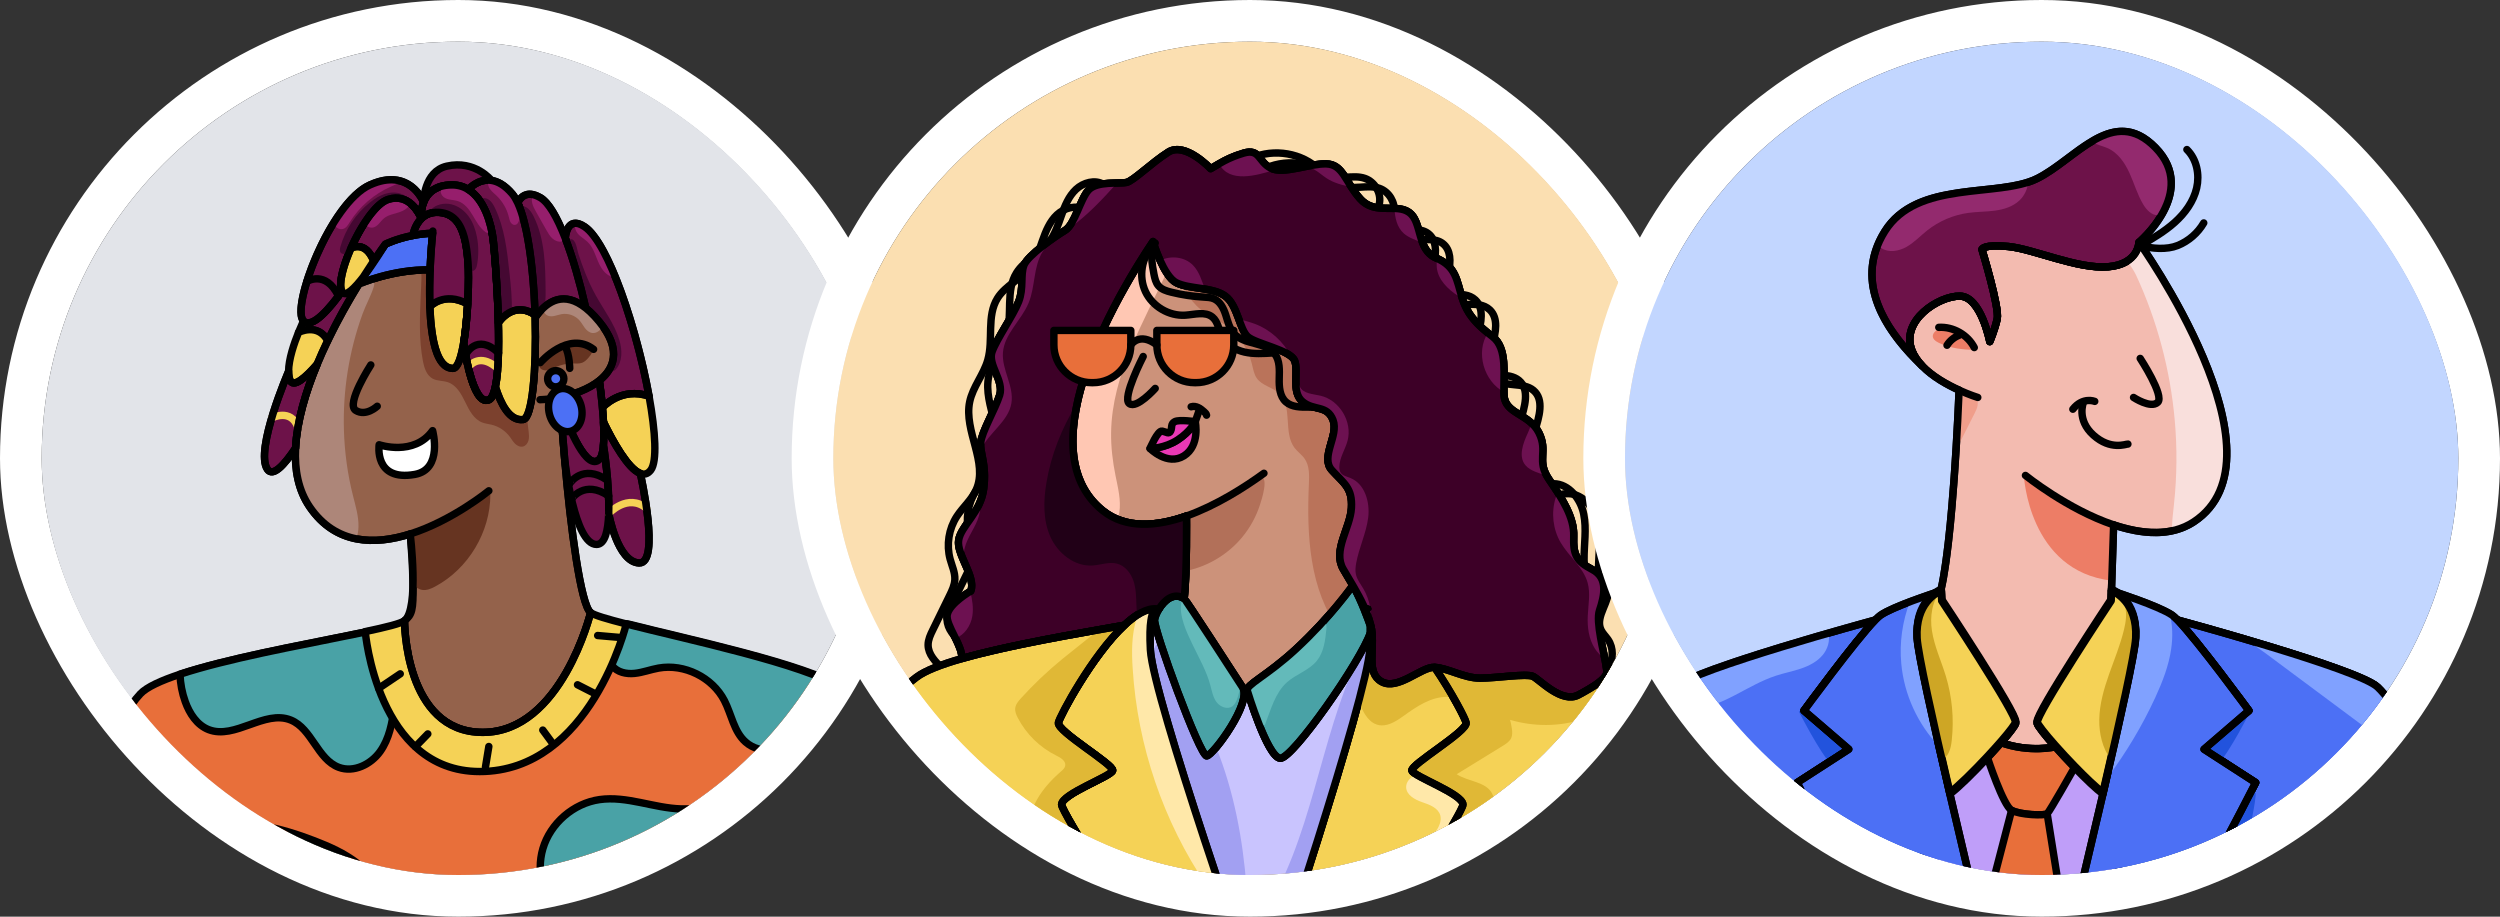 <svg width="120" height="44" viewBox="0 0 120 44" fill="none" xmlns="http://www.w3.org/2000/svg">
<rect x="0" y="0" width="120" height="44" fill="#333333" stroke="none"/>
<rect x="1" y="1" width="42" height="42" rx="21" stroke="white" stroke-width="2"/>
<g clip-path="url(#clip0_2018_610)">
<rect x="2" y="2" width="40" height="40" rx="20" fill="#E2E4E9"/>
<path d="M31.156 19.021C29.818 18.549 28.917 19.561 28.917 19.561C28.698 17.176 27.985 13.649 27.134 11.441C27.134 11.441 27.166 10.732 27.607 10.717C27.726 10.713 27.873 10.759 28.058 10.882C28.538 11.2 29.055 12.113 29.537 13.299C30.213 14.964 30.819 17.168 31.155 19.021L31.156 19.021Z" fill="#6D1249" stroke="black" stroke-width="0.356" stroke-linecap="round" stroke-linejoin="round"/>
<path d="M31.234 22.569C31.089 22.757 30.919 22.795 30.735 22.726C30.151 22.508 29.431 21.219 28.968 20.267C28.956 20.047 28.939 19.81 28.916 19.561C28.916 19.561 29.818 18.548 31.155 19.02C31.468 20.743 31.548 22.163 31.235 22.569H31.234Z" fill="#F5D256" stroke="black" stroke-width="0.356" stroke-linecap="round" stroke-linejoin="round"/>
<path d="M29.537 13.299C29.474 13.306 29.405 13.297 29.345 13.276C29.022 13.165 28.828 12.84 28.696 12.525C28.564 12.21 28.461 11.868 28.218 11.627C28.107 11.516 27.97 11.433 27.85 11.331C27.651 11.163 27.564 10.969 27.607 10.717C27.726 10.713 27.874 10.758 28.059 10.882C28.539 11.2 29.056 12.113 29.537 13.299Z" fill="#961E6C"/>
<path d="M31.156 19.02C29.818 18.548 28.917 19.561 28.917 19.561C28.698 17.175 27.985 13.649 27.134 11.441C27.134 11.441 27.185 10.301 28.058 10.881C29.213 11.647 30.58 15.846 31.155 19.02L31.156 19.02Z" stroke="black" stroke-width="0.356" stroke-linecap="round" stroke-linejoin="round"/>
<path d="M28.59 14.167C28.987 14.885 29.503 15.551 29.734 16.337C29.871 16.804 29.884 17.357 29.566 17.725C29.525 17.773 29.464 17.821 29.404 17.801C29.318 17.774 29.324 17.653 29.335 17.563C29.37 17.275 29.272 16.985 29.13 16.731C28.988 16.478 28.802 16.253 28.641 16.011C28.101 15.2 27.853 14.235 27.615 13.29C27.524 12.931 27.433 12.57 27.363 12.206C27.333 12.046 27.139 11.506 27.4 11.484C27.648 11.463 27.7 11.991 27.754 12.158C27.86 12.484 27.974 12.807 28.101 13.125C28.244 13.482 28.404 13.831 28.59 14.167V14.167Z" fill="#450832"/>
<path d="M42.752 42.515H4.807C4.807 42.515 4.417 35.749 6.737 33.303C7.044 32.979 7.733 32.664 8.64 32.364C8.914 32.273 9.206 32.184 9.514 32.096C12 31.388 15.484 30.771 17.623 30.319L18.933 30.28L19.804 30.255L29.726 29.965L30.153 29.952C33.051 30.69 38.697 31.878 40.465 33.018C40.612 33.114 40.733 33.209 40.823 33.304C43.143 35.75 42.752 42.516 42.752 42.516L42.752 42.515Z" fill="#E86F3A" stroke="black" stroke-width="0.356" stroke-linecap="round" stroke-linejoin="round"/>
<path d="M28.967 21.372C28.94 21.707 28.88 21.94 28.783 22.04C28.176 22.664 27.317 20.587 26.894 19.411C26.852 19.294 26.814 19.185 26.782 19.09C26.692 18.827 26.639 18.658 26.639 18.658L26.244 17.105L25.748 15.159L25.742 15.136L25.675 14.87C25.601 12.988 25.368 11.063 24.948 9.971C24.947 9.964 24.944 9.958 24.941 9.951C24.934 9.932 24.927 9.914 24.919 9.896C24.897 9.841 24.874 9.788 24.851 9.738C24.932 9.562 25.143 9.243 25.586 9.342C25.689 9.365 25.804 9.41 25.933 9.484C26.314 9.704 26.7 10.358 27.063 11.26C27.087 11.319 27.11 11.379 27.133 11.439C27.496 12.379 27.833 13.559 28.117 14.787C28.389 15.959 28.613 17.175 28.765 18.271C28.868 19.007 28.937 19.688 28.968 20.265C28.991 20.7 28.991 21.076 28.967 21.371L28.967 21.372Z" fill="#6D1249" stroke="black" stroke-width="0.356" stroke-linecap="round" stroke-linejoin="round"/>
<path d="M27.062 11.262C27.037 11.372 27.007 11.481 26.972 11.589C26.813 11.629 26.641 11.56 26.518 11.45C26.396 11.341 26.313 11.195 26.231 11.052C26.067 10.761 25.902 10.47 25.738 10.179C25.661 10.043 25.583 9.905 25.547 9.753C25.514 9.616 25.519 9.465 25.585 9.343C25.688 9.366 25.803 9.411 25.932 9.485C26.314 9.705 26.699 10.359 27.062 11.261L27.062 11.262Z" fill="#961E6C"/>
<path d="M28.968 21.372C28.94 21.708 28.88 21.94 28.783 22.04C28.176 22.665 27.317 20.587 26.894 19.411C26.853 19.294 26.814 19.186 26.782 19.09C26.692 18.827 26.64 18.659 26.64 18.659L26.244 17.105L25.748 15.159L25.675 14.87C25.596 12.846 25.332 10.774 24.852 9.739C24.951 9.522 25.249 9.089 25.934 9.485C26.34 9.72 26.751 10.446 27.134 11.44C27.497 12.38 27.833 13.56 28.118 14.788C28.39 15.96 28.614 17.176 28.766 18.272C28.868 19.008 28.938 19.689 28.969 20.267C28.991 20.701 28.992 21.077 28.968 21.372Z" stroke="black" stroke-width="0.356" stroke-linecap="round" stroke-linejoin="round"/>
<path d="M26.055 14.97C26.005 15.085 25.888 15.209 25.774 15.157C25.762 15.152 25.751 15.145 25.741 15.136L25.674 14.871C25.6 12.988 25.367 11.064 24.948 9.972L24.808 9.984L24.76 9.988C24.804 9.942 24.858 9.912 24.918 9.896C25.035 9.867 25.169 9.892 25.274 9.957C25.432 10.055 25.532 10.222 25.615 10.389C26.156 11.478 26.178 12.742 26.189 13.958C26.192 14.301 26.193 14.656 26.055 14.969L26.055 14.97Z" fill="#450832"/>
<path d="M28.765 18.273C28.246 18.687 27.501 18.957 26.781 19.091C26.814 19.186 26.852 19.294 26.893 19.412C26.93 19.902 27.004 20.885 27.107 22.072C27.107 22.072 27.107 22.073 27.107 22.075C27.387 25.332 27.877 29.033 28.35 29.405C28.35 29.405 26.948 35.154 23.174 35.154C19.4 35.154 19.416 29.796 19.416 29.796C19.775 29.513 19.844 29.303 19.824 28.066C19.809 27.153 19.744 26.276 19.71 25.869C19.698 25.718 19.69 25.631 19.69 25.631C18.842 25.899 17.944 26.031 17.102 25.865C16.267 25.7 15.488 25.243 14.867 24.335C14.321 23.537 14.135 22.56 14.188 21.505C14.252 20.216 14.671 18.811 15.226 17.479C15.827 16.034 16.586 14.674 17.222 13.64C17.225 13.636 17.489 13.518 17.921 13.382C18.562 13.179 19.574 12.934 20.643 12.956C20.565 14.905 20.645 17.684 21.741 17.682C21.963 17.681 22.131 17.176 22.251 16.475C22.346 15.918 22.41 15.239 22.448 14.591C22.412 15.239 22.349 15.92 22.255 16.476C22.255 16.476 22.667 19.563 23.474 19.186C23.609 19.123 23.709 18.899 23.779 18.564C24.03 19.376 24.452 20.223 25.112 20.138C25.544 20.082 25.757 17.752 25.686 15.243C25.706 15.214 25.727 15.186 25.747 15.159C25.841 15.034 25.942 14.915 26.051 14.81C26.569 14.31 27.258 14.101 28.117 14.788C28.252 14.895 28.391 15.025 28.534 15.179C28.688 15.345 28.82 15.505 28.932 15.66C29.78 16.827 29.494 17.692 28.765 18.272L28.765 18.273Z" fill="#94624B" stroke="black" stroke-width="0.356" stroke-linecap="round" stroke-linejoin="round"/>
<path d="M23.538 23.723C23.542 25.533 22.48 27.306 20.881 28.157C20.694 28.256 20.487 28.346 20.277 28.317C20.102 28.292 19.955 28.189 19.825 28.064C19.81 27.152 19.745 26.275 19.712 25.867C19.855 25.731 20.013 25.608 20.17 25.486L23.538 23.723Z" fill="#663421"/>
<path d="M17.933 13.789C17.792 14.226 17.555 14.644 17.398 15.079C16.753 16.859 16.451 18.761 16.508 20.653C16.54 21.717 16.685 22.777 16.947 23.808C17.069 24.294 17.218 24.782 17.207 25.283C17.203 25.478 17.169 25.678 17.102 25.864C16.267 25.699 15.488 25.242 14.867 24.334C14.321 23.537 14.135 22.559 14.188 21.504C14.252 20.215 14.671 18.81 15.226 17.478C15.827 16.033 16.586 14.674 17.222 13.639C17.225 13.635 17.489 13.518 17.921 13.381C17.977 13.49 17.984 13.63 17.933 13.789Z" fill="#AD8679"/>
<path d="M20.194 14.188C20.149 15.238 20.104 16.298 20.299 17.329C20.361 17.658 20.475 18.019 20.77 18.177C20.991 18.294 21.261 18.267 21.498 18.347C21.912 18.487 22.144 18.914 22.334 19.307C22.524 19.7 22.747 20.13 23.156 20.283C23.297 20.336 23.45 20.35 23.597 20.386C23.942 20.47 24.257 20.678 24.469 20.963C24.554 21.076 24.622 21.201 24.723 21.299C24.824 21.398 24.967 21.467 25.104 21.434C25.237 21.401 25.332 21.275 25.368 21.143C25.404 21.011 25.391 20.87 25.377 20.734C25.197 19.034 24.785 17.369 24.347 15.717C24.091 14.75 23.798 13.738 23.084 13.038C22.654 12.617 22.061 12.333 21.461 12.381C21.101 12.41 20.466 12.594 20.273 12.938C20.203 13.062 20.232 13.22 20.229 13.356C20.225 13.634 20.206 13.911 20.194 14.188Z" fill="#7C412E"/>
<path d="M18.925 33.936C18.829 34.687 18.685 35.464 18.243 36.078C17.8 36.694 16.977 37.097 16.267 36.834C15.237 36.453 14.973 34.975 13.956 34.562C12.7 34.053 11.277 35.513 10.014 35.022C9.454 34.804 9.096 34.248 8.893 33.684C8.74 33.26 8.656 32.813 8.64 32.363C8.913 32.273 9.206 32.184 9.514 32.096C11.999 31.387 15.483 30.771 17.623 30.318L18.932 30.28C19.146 31.484 19.081 32.723 18.925 33.936H18.925Z" fill="#49A2A6" stroke="black" stroke-width="0.356" stroke-linecap="round" stroke-linejoin="round"/>
<path d="M40.372 33.016C40.051 34.051 39.395 34.978 38.477 35.553C37.66 36.064 36.505 36.255 35.785 35.614C35.224 35.115 35.114 34.293 34.769 33.626C34.191 32.511 32.849 31.848 31.613 32.068C31.225 32.137 30.851 32.283 30.459 32.323C30.067 32.363 29.628 32.272 29.388 31.959C29.093 31.575 29.205 31.024 29.376 30.572C29.448 30.379 29.535 30.174 29.635 29.963L30.062 29.951C32.959 30.688 38.606 31.876 40.373 33.016H40.372Z" fill="#49A2A6" stroke="black" stroke-width="0.356" stroke-linecap="round" stroke-linejoin="round"/>
<path d="M38.145 42.515H26.048C25.893 41.934 25.889 41.314 26.058 40.736C26.415 39.519 27.524 38.558 28.78 38.38C30.085 38.194 31.376 38.789 32.694 38.828C33.483 38.85 34.274 38.672 35.058 38.759C36.268 38.891 37.385 39.7 37.877 40.813C38.112 41.345 38.199 41.936 38.145 42.514L38.145 42.515Z" fill="#49A2A6" stroke="black" stroke-width="0.356" stroke-linecap="round" stroke-linejoin="round"/>
<path d="M18.115 42.515H6.699C6.934 41.068 8.734 39.926 10.011 39.652C11.706 39.288 13.471 39.734 15.089 40.358C15.814 40.637 16.534 40.957 17.147 41.434C17.53 41.733 17.87 42.098 18.115 42.515Z" fill="#49A2A6" stroke="black" stroke-width="0.356" stroke-linecap="round" stroke-linejoin="round"/>
<path d="M26.681 17.618C26.942 17.503 27.227 17.445 27.512 17.447C27.657 17.448 27.808 17.464 27.944 17.412C28.061 17.367 28.153 17.277 28.236 17.183C28.316 17.094 28.391 16.997 28.428 16.884C28.465 16.77 28.457 16.636 28.381 16.544C28.317 16.465 28.213 16.427 28.111 16.421C28.01 16.415 27.909 16.436 27.809 16.458C27.456 16.535 27.101 16.612 26.766 16.748C26.459 16.872 25.98 17.094 25.89 17.453C25.853 17.6 25.928 17.716 26.072 17.761C26.285 17.828 26.493 17.701 26.681 17.618Z" fill="#663421"/>
<path d="M28.932 15.66C28.823 15.851 28.642 16.01 28.43 15.984C28.285 15.965 28.165 15.862 28.075 15.746C27.986 15.63 27.919 15.499 27.823 15.388C27.613 15.143 27.268 15.021 26.951 15.08C26.732 15.12 26.506 15.238 26.301 15.154C26.163 15.097 26.078 14.959 26.051 14.809C26.569 14.31 27.258 14.101 28.117 14.787C28.252 14.894 28.391 15.024 28.534 15.178C28.688 15.344 28.82 15.504 28.932 15.659L28.932 15.66Z" fill="#AD8679"/>
<path d="M20.765 11.194C20.74 11.444 20.678 12.124 20.644 12.955C18.856 12.918 17.229 13.627 17.222 13.639C17.297 13.517 17.37 13.4 17.44 13.289C17.441 13.288 17.441 13.287 17.442 13.286C18.021 12.367 18.456 11.776 18.494 11.725C18.495 11.723 18.496 11.722 18.496 11.722H18.496V11.721C18.496 11.721 19.022 11.457 19.817 11.302C20.102 11.247 20.422 11.205 20.765 11.195L20.765 11.194Z" fill="#4C70F5" stroke="black" stroke-width="0.356" stroke-linecap="round" stroke-linejoin="round"/>
<path d="M17.441 13.289C17.37 13.401 17.297 13.518 17.223 13.639C16.755 14.402 16.219 15.34 15.729 16.359C15.25 15.472 14.33 15.957 14.33 15.957C14.462 15.63 14.57 15.408 14.57 15.408C14.982 15.811 15.854 14.761 16.409 13.985C16.419 14.005 16.431 14.022 16.444 14.038C16.613 14.242 17.028 13.823 17.44 13.288L17.441 13.289Z" fill="#6D1249" stroke="black" stroke-width="0.356" stroke-linecap="round" stroke-linejoin="round"/>
<path d="M15.227 17.477C14.673 18.81 14.253 20.215 14.189 21.504C13.647 22.319 13.099 22.915 12.835 22.526C12.215 21.612 13.854 17.825 13.854 17.825C13.853 17.969 13.87 18.101 13.909 18.215C14.065 18.674 14.686 18.103 15.227 17.478V17.477Z" fill="#6D1249" stroke="black" stroke-width="0.356" stroke-linecap="round" stroke-linejoin="round"/>
<path d="M19.69 25.63C21.721 24.987 23.464 23.558 23.464 23.558" stroke="black" stroke-width="0.356" stroke-linecap="round" stroke-linejoin="round"/>
<path d="M26.782 19.09C26.485 19.145 26.193 19.177 25.922 19.186" stroke="black" stroke-width="0.356" stroke-linecap="round" stroke-linejoin="round"/>
<path d="M24.882 16.972C24.882 16.972 25.151 16.003 25.687 15.243" stroke="black" stroke-width="0.356" stroke-linecap="round" stroke-linejoin="round"/>
<path d="M25.933 17.407C25.933 17.407 27.285 15.839 28.492 16.768" stroke="black" stroke-width="0.356" stroke-linecap="round" stroke-linejoin="round"/>
<path d="M27.347 17.681C27.347 17.681 27.341 17.033 27.134 16.638" stroke="black" stroke-width="0.356" stroke-linecap="round" stroke-linejoin="round"/>
<path d="M30.061 29.951C30.061 29.951 28.35 37.034 23.025 37.034C18.099 37.034 17.532 30.317 17.532 30.317C18.538 30.104 19.247 29.928 19.416 29.794C19.416 29.794 19.4 35.153 23.174 35.153C26.948 35.153 28.351 29.404 28.351 29.404C28.513 29.531 29.152 29.718 30.062 29.95L30.061 29.951Z" fill="#F5D256" stroke="black" stroke-width="0.356" stroke-linecap="round" stroke-linejoin="round"/>
<path d="M22.449 14.592C22.411 15.239 22.346 15.919 22.251 16.475C22.131 17.176 21.963 17.682 21.741 17.682C20.953 17.683 20.691 16.248 20.634 14.717C20.634 14.717 21.314 13.966 22.449 14.592V14.592Z" fill="#F5D256" stroke="black" stroke-width="0.356" stroke-linecap="round" stroke-linejoin="round"/>
<path d="M22.49 13.32C22.49 13.629 22.48 13.988 22.462 14.364C22.461 14.389 22.459 14.414 22.458 14.439C22.458 14.441 22.458 14.443 22.458 14.446C22.458 14.451 22.457 14.457 22.457 14.462C22.455 14.505 22.453 14.548 22.45 14.591C21.315 13.965 20.636 14.716 20.636 14.716C20.614 14.117 20.623 13.503 20.645 12.955C20.679 12.124 20.741 11.444 20.766 11.195C20.423 11.205 20.104 11.247 19.818 11.302C19.818 11.302 19.893 10.821 20.227 10.491C20.27 10.447 20.318 10.407 20.371 10.37C20.382 10.362 20.392 10.356 20.403 10.349C20.404 10.348 20.404 10.348 20.405 10.348C20.419 10.339 20.432 10.331 20.446 10.324C20.455 10.319 20.464 10.313 20.473 10.309C20.482 10.304 20.491 10.3 20.5 10.295C20.66 10.215 20.858 10.172 21.098 10.191C21.784 10.245 22.116 10.735 22.289 11.374H22.289C22.393 11.756 22.44 12.19 22.471 12.616C22.485 12.792 22.492 13.035 22.49 13.32Z" fill="#6D1249" stroke="black" stroke-width="0.356" stroke-linecap="round" stroke-linejoin="round"/>
<path d="M20.776 11.091C20.776 11.091 20.772 11.127 20.765 11.193" stroke="black" stroke-width="0.356" stroke-linecap="round" stroke-linejoin="round"/>
<path d="M23.779 18.564C23.709 18.899 23.61 19.123 23.475 19.186C22.668 19.563 22.256 16.476 22.256 16.476C22.349 15.92 22.413 15.239 22.449 14.591C22.451 14.548 22.453 14.505 22.456 14.462C22.456 14.457 22.457 14.452 22.457 14.446C22.457 14.444 22.457 14.442 22.457 14.44C22.458 14.414 22.459 14.389 22.461 14.364C22.478 13.989 22.487 13.631 22.487 13.322C22.487 13.163 22.485 13.018 22.48 12.889C22.477 12.787 22.472 12.695 22.466 12.617C22.433 12.191 22.385 11.757 22.282 11.376H22.281C22.106 10.738 21.774 10.248 21.088 10.195C20.918 10.182 20.77 10.2 20.642 10.24C20.591 10.255 20.544 10.274 20.499 10.295C20.489 10.3 20.48 10.305 20.472 10.309C20.462 10.314 20.453 10.319 20.445 10.324C20.43 10.331 20.417 10.339 20.404 10.348C20.403 10.348 20.403 10.349 20.402 10.349C20.391 10.356 20.38 10.363 20.37 10.371C20.317 10.406 20.269 10.446 20.224 10.489C20.222 10.492 20.219 10.494 20.216 10.497C20.216 10.495 20.215 10.483 20.214 10.464C20.209 10.361 20.204 10.038 20.333 9.709C20.457 9.391 20.706 9.07 21.197 8.939C21.341 8.9 21.506 8.878 21.695 8.877C21.994 8.876 22.254 8.957 22.478 9.096C23.015 9.43 23.347 10.099 23.529 10.767V10.768C23.604 11.044 23.654 11.32 23.682 11.572C23.786 12.505 24.133 16.901 23.78 18.564L23.779 18.564Z" fill="#6D1249" stroke="black" stroke-width="0.356" stroke-linecap="round" stroke-linejoin="round"/>
<path d="M17.441 13.287C17.95 12.626 18.455 11.789 18.493 11.726" stroke="black" stroke-width="0.356" stroke-linecap="round" stroke-linejoin="round"/>
<path d="M20.215 10.464C20.22 10.477 20.224 10.485 20.225 10.489" stroke="black" stroke-width="0.356" stroke-linecap="round" stroke-linejoin="round"/>
<path d="M20.644 12.955C20.678 12.124 20.741 11.444 20.765 11.194C20.422 11.205 20.103 11.246 19.817 11.302" stroke="black" stroke-width="0.356" stroke-linecap="round" stroke-linejoin="round"/>
<path d="M25.112 20.138C24.452 20.223 24.03 19.376 23.779 18.564C23.927 17.867 23.952 16.689 23.923 15.488C23.923 15.488 24.62 14.394 25.683 15.114C25.684 15.157 25.685 15.2 25.686 15.243C25.757 17.753 25.544 20.082 25.112 20.139V20.138Z" fill="#F5D256" stroke="black" stroke-width="0.356" stroke-linecap="round" stroke-linejoin="round"/>
<path d="M25.683 15.114C25.239 14.812 24.859 14.829 24.567 14.95C24.16 15.117 23.924 15.488 23.924 15.488C23.884 13.823 23.742 12.113 23.682 11.572C23.611 10.937 23.404 10.152 22.997 9.594C22.995 9.59 22.992 9.586 22.989 9.582C22.967 9.551 22.943 9.522 22.92 9.493C22.791 9.335 22.644 9.199 22.478 9.096C22.478 9.096 22.868 8.638 23.444 8.648C23.491 8.648 23.539 8.652 23.589 8.66C23.89 8.705 24.233 8.885 24.593 9.312C24.685 9.422 24.771 9.566 24.851 9.739C24.906 9.856 24.957 9.986 25.006 10.127C25.389 11.241 25.605 13.075 25.675 14.87C25.678 14.952 25.681 15.033 25.684 15.114H25.683Z" fill="#6D1249" stroke="black" stroke-width="0.356" stroke-linecap="round" stroke-linejoin="round"/>
<path d="M20.225 10.49C19.891 10.821 19.817 11.302 19.817 11.302C19.022 11.457 18.497 11.72 18.497 11.72C18.497 11.72 18.497 11.721 18.496 11.721C18.496 11.722 18.495 11.723 18.494 11.724C18.468 11.76 18.255 12.05 17.935 12.527C17.538 11.528 16.865 11.902 16.845 11.914C17.028 11.5 17.249 11.083 17.485 10.716C17.856 10.141 18.266 9.69 18.628 9.573C19.088 9.424 19.441 9.554 19.696 9.759C20.005 10.008 20.172 10.364 20.213 10.464C20.215 10.483 20.216 10.495 20.216 10.497C20.218 10.495 20.221 10.492 20.224 10.489C20.224 10.49 20.225 10.49 20.225 10.491L20.225 10.49Z" fill="#6D1249" stroke="black" stroke-width="0.356" stroke-linecap="round" stroke-linejoin="round"/>
<path d="M20.333 9.709C20.205 10.038 20.21 10.361 20.215 10.464C20.138 10.282 19.648 9.243 18.63 9.574C17.544 9.925 16.035 13.264 16.41 13.986C15.855 14.762 14.983 15.811 14.571 15.409C14.144 14.992 14.879 12.541 15.992 10.733C16.523 9.872 17.139 9.157 17.757 8.877C18.363 8.603 18.843 8.584 19.215 8.686C20.01 8.904 20.321 9.675 20.334 9.708L20.333 9.709Z" fill="#6D1249" stroke="black" stroke-width="0.356" stroke-linecap="round" stroke-linejoin="round"/>
<path d="M23.588 8.659C22.933 8.56 22.477 9.096 22.477 9.096C22.253 8.956 21.993 8.875 21.694 8.877C20.861 8.88 20.493 9.297 20.332 9.708C20.332 9.682 20.337 8.229 21.447 7.975C22.806 7.664 23.588 8.659 23.588 8.659V8.659Z" fill="#6D1249" stroke="black" stroke-width="0.356" stroke-linecap="round" stroke-linejoin="round"/>
<path d="M20.332 9.709L20.332 9.711" stroke="black" stroke-width="0.356" stroke-linecap="round" stroke-linejoin="round"/>
<path d="M29.218 24.652C29.189 25.473 29.04 26.127 28.64 26.134C27.574 26.151 27.121 22.198 27.108 22.074C27.107 22.072 27.107 22.071 27.107 22.071C27.005 20.884 26.93 19.902 26.894 19.411C27.317 20.587 28.176 22.664 28.783 22.04C28.88 21.94 28.94 21.707 28.968 21.372C28.968 21.372 29.267 23.254 29.218 24.652Z" fill="#6D1249" stroke="black" stroke-width="0.356" stroke-linecap="round" stroke-linejoin="round"/>
<path d="M30.677 27.022C29.634 26.983 29.218 24.651 29.218 24.651C29.267 23.253 28.968 21.372 28.968 21.372C28.992 21.075 28.991 20.7 28.969 20.266C29.432 21.218 30.151 22.507 30.735 22.725C30.748 22.779 31.712 27.06 30.676 27.022H30.677Z" fill="#6D1249" stroke="black" stroke-width="0.356" stroke-linecap="round" stroke-linejoin="round"/>
<path d="M17.799 17.517C17.799 17.517 16.582 19.393 17.075 19.7C17.568 20.008 18.107 19.5 18.107 19.5" stroke="black" stroke-width="0.356" stroke-linecap="round" stroke-linejoin="round"/>
<path d="M18.199 21.348C18.199 21.348 19.869 21.917 20.765 20.671C20.765 20.671 21.272 22.533 19.907 22.773C17.937 23.118 18.199 21.348 18.199 21.348Z" fill="white" stroke="black" stroke-width="0.356" stroke-linecap="round" stroke-linejoin="round"/>
<path d="M18.176 33.042C18.521 32.809 18.866 32.577 19.212 32.344" stroke="black" stroke-width="0.356" stroke-linecap="round" stroke-linejoin="round"/>
<path d="M19.937 35.844C20.137 35.639 20.336 35.433 20.535 35.228" stroke="black" stroke-width="0.356" stroke-linecap="round" stroke-linejoin="round"/>
<path d="M23.302 36.817L23.464 35.832" stroke="black" stroke-width="0.356" stroke-linecap="round" stroke-linejoin="round"/>
<path d="M26.522 35.68C26.366 35.468 26.21 35.256 26.054 35.044" stroke="black" stroke-width="0.356" stroke-linecap="round" stroke-linejoin="round"/>
<path d="M28.488 33.26C28.232 33.13 27.977 33 27.721 32.869" stroke="black" stroke-width="0.356" stroke-linecap="round" stroke-linejoin="round"/>
<path d="M29.736 30.596C29.387 30.566 29.037 30.535 28.688 30.505" stroke="black" stroke-width="0.356" stroke-linecap="round" stroke-linejoin="round"/>
<path d="M22.348 17.034C22.348 17.034 22.869 15.946 23.931 16.94" stroke="black" stroke-width="0.356" stroke-linecap="round" stroke-linejoin="round"/>
<path d="M22.474 17.63C22.682 17.375 23.153 17.026 23.892 17.686" stroke="#F5D256" stroke-width="0.356" stroke-linecap="round" stroke-linejoin="round"/>
<path d="M25.748 15.159C25.726 15.143 25.704 15.128 25.683 15.114" stroke="black" stroke-width="0.356" stroke-linecap="round" stroke-linejoin="round"/>
<path d="M15.729 16.359C15.553 16.723 15.384 17.097 15.227 17.477C14.686 18.102 14.064 18.673 13.908 18.214C13.87 18.101 13.853 17.968 13.853 17.824C13.853 17.245 14.121 16.471 14.329 15.957C14.329 15.957 15.25 15.471 15.729 16.358V16.359Z" fill="#F5D256" stroke="black" stroke-width="0.356" stroke-linecap="round" stroke-linejoin="round"/>
<path d="M17.936 12.527C17.936 12.527 17.936 12.527 17.936 12.527C17.791 12.744 17.624 12.999 17.443 13.286C17.442 13.287 17.442 13.288 17.441 13.289C17.029 13.824 16.614 14.243 16.444 14.038C16.431 14.023 16.42 14.005 16.41 13.986C16.24 13.659 16.457 12.795 16.846 11.914H16.846C16.866 11.903 17.539 11.529 17.936 12.527Z" fill="#F5D256" stroke="black" stroke-width="0.356" stroke-linecap="round" stroke-linejoin="round"/>
<path d="M17.935 12.526L17.934 12.527C17.934 12.527 17.934 12.527 17.935 12.526Z" fill="#F5D256" stroke="black" stroke-width="0.356" stroke-linecap="round" stroke-linejoin="round"/>
<path d="M14.734 13.509C14.734 13.509 15.633 12.943 16.245 14.209" stroke="black" stroke-width="0.356" stroke-linecap="round" stroke-linejoin="round"/>
<path d="M13.042 20.064C13.042 20.064 13.973 19.574 14.3 20.519" stroke="#F5D256" stroke-width="0.356" stroke-linecap="round" stroke-linejoin="round"/>
<path d="M27.431 23.959C27.43 23.956 28.041 23.006 29.218 23.806L27.431 23.959Z" fill="#6D1249"/>
<path d="M27.431 23.959C27.43 23.956 28.041 23.006 29.218 23.806" stroke="black" stroke-width="0.356" stroke-linecap="round" stroke-linejoin="round"/>
<path d="M27.358 23.198C27.357 23.195 27.968 22.245 29.144 23.045L27.358 23.198Z" fill="#6D1249"/>
<path d="M27.358 23.198C27.357 23.195 27.968 22.245 29.144 23.045" stroke="black" stroke-width="0.356" stroke-linecap="round" stroke-linejoin="round"/>
<path d="M23.045 9.431L22.989 9.582C22.966 9.551 22.943 9.522 22.92 9.493C22.959 9.468 23.001 9.447 23.045 9.431L23.045 9.431Z" fill="#450832"/>
<path d="M24.567 14.949C24.16 15.116 23.924 15.487 23.924 15.487C23.885 13.823 23.743 12.113 23.682 11.571C23.611 10.936 23.404 10.151 22.998 9.593C23.11 9.482 23.309 9.487 23.445 9.572C23.59 9.664 23.68 9.821 23.755 9.976C24.219 10.937 24.34 12.023 24.454 13.085C24.52 13.704 24.586 14.328 24.567 14.949H24.567Z" fill="#450832"/>
<path d="M28.765 18.273C28.246 18.687 27.5 18.957 26.781 19.091C26.814 19.186 26.851 19.294 26.893 19.412C26.929 19.902 27.004 20.885 27.106 22.072C27.106 22.072 27.106 22.073 27.107 22.075C27.387 25.332 27.876 29.033 28.35 29.405C28.35 29.405 26.947 35.154 23.173 35.154C19.399 35.154 19.415 29.796 19.415 29.796C20.137 29.228 19.689 25.631 19.689 25.631C18.001 26.166 16.114 26.157 14.867 24.334C14.321 23.537 14.135 22.56 14.188 21.505C14.252 20.215 14.671 18.811 15.226 17.478C15.827 16.034 16.586 14.674 17.222 13.64C17.229 13.628 18.855 12.919 20.644 12.956C20.565 14.905 20.645 17.684 21.741 17.682C21.963 17.681 22.131 17.176 22.251 16.475C22.346 15.918 22.411 15.239 22.449 14.591C22.413 15.239 22.349 15.92 22.256 16.476C22.256 16.476 22.668 19.563 23.475 19.186C23.61 19.123 23.709 18.899 23.779 18.564C24.031 19.376 24.453 20.223 25.112 20.138C25.544 20.082 25.757 17.752 25.687 15.243C25.707 15.214 25.727 15.186 25.747 15.159C26.287 14.438 27.078 13.957 28.118 14.788C28.253 14.895 28.392 15.025 28.535 15.179C29.849 16.592 29.591 17.614 28.765 18.272L28.765 18.273Z" stroke="black" stroke-width="0.356" stroke-linecap="round" stroke-linejoin="round"/>
<path d="M23.921 8.303L23.86 8.305C23.88 8.303 23.9 8.302 23.921 8.303Z" fill="#961E6C"/>
<path d="M25.005 10.127C24.988 10.257 24.964 10.386 24.934 10.513C24.906 10.633 24.851 10.773 24.73 10.794C24.642 10.809 24.556 10.749 24.51 10.673C24.463 10.597 24.447 10.507 24.426 10.421C24.331 10.026 24.119 9.661 23.824 9.382C23.683 9.25 23.519 9.129 23.453 8.948C23.417 8.852 23.415 8.746 23.444 8.648C23.491 8.648 23.539 8.652 23.589 8.66C23.89 8.705 24.233 8.885 24.593 9.312C24.685 9.421 24.771 9.566 24.851 9.739C24.906 9.856 24.957 9.986 25.006 10.127L25.005 10.127Z" fill="#961E6C"/>
<path d="M23.779 18.564C23.709 18.898 23.609 19.123 23.475 19.186C22.668 19.562 22.256 16.476 22.256 16.476C22.349 15.919 22.413 15.239 22.449 14.591C22.451 14.548 22.453 14.505 22.456 14.462C22.456 14.457 22.457 14.451 22.457 14.445C22.457 14.444 22.457 14.441 22.457 14.439C22.458 14.414 22.459 14.389 22.461 14.364C22.478 13.988 22.487 13.63 22.487 13.321C22.488 13.036 22.48 12.793 22.466 12.616C22.433 12.19 22.385 11.757 22.282 11.376H22.281C22.106 10.737 21.774 10.247 21.087 10.195C20.851 10.176 20.657 10.218 20.498 10.294C20.489 10.299 20.48 10.304 20.472 10.308C20.462 10.313 20.453 10.318 20.444 10.323C20.43 10.331 20.417 10.338 20.404 10.347C20.403 10.347 20.403 10.348 20.402 10.348C20.391 10.355 20.38 10.362 20.37 10.37C20.317 10.405 20.268 10.445 20.224 10.488C20.222 10.491 20.219 10.494 20.216 10.496C20.216 10.494 20.215 10.482 20.214 10.463C20.209 10.361 20.204 10.037 20.333 9.708C20.494 9.297 20.862 8.88 21.695 8.876C21.994 8.875 22.254 8.957 22.478 9.096C23.237 9.567 23.585 10.707 23.681 11.572C23.786 12.504 24.132 16.9 23.779 18.563V18.564Z" stroke="black" stroke-width="0.356" stroke-linecap="round" stroke-linejoin="round"/>
<path d="M15.227 17.477C14.673 18.81 14.253 20.215 14.189 21.504C13.647 22.319 13.099 22.915 12.835 22.526C12.215 21.612 13.854 17.825 13.854 17.825C13.853 17.969 13.87 18.101 13.909 18.215C14.065 18.674 14.686 18.103 15.227 17.478V17.477Z" stroke="black" stroke-width="0.356" stroke-linecap="round" stroke-linejoin="round"/>
<path d="M29.218 24.651C29.218 24.651 30.126 23.652 31.037 24.403" stroke="#F5D256" stroke-width="0.356" stroke-linecap="round" stroke-linejoin="round"/>
<path d="M23.528 10.767V10.768C23.528 10.863 23.519 10.959 23.502 11.053C23.493 11.097 23.48 11.146 23.44 11.167C23.392 11.192 23.334 11.163 23.291 11.13C23.019 10.93 22.86 10.617 22.686 10.328C22.512 10.039 22.29 9.748 21.968 9.649C21.84 9.61 21.705 9.603 21.575 9.577C21.444 9.551 21.31 9.499 21.23 9.394C21.14 9.277 21.133 9.111 21.183 8.973C21.187 8.961 21.191 8.95 21.196 8.939C21.34 8.9 21.505 8.878 21.694 8.877C21.994 8.876 22.254 8.957 22.477 9.096C23.015 9.43 23.346 10.099 23.528 10.767H23.528Z" fill="#961E6C"/>
<path d="M19.214 8.686C19.202 8.7 19.19 8.713 19.177 8.726C19.066 8.832 18.917 8.889 18.775 8.951C17.958 9.308 17.252 9.917 16.781 10.674C16.7 10.805 16.61 10.952 16.461 10.99C16.263 11.042 16.105 10.898 15.991 10.733C16.521 9.872 17.138 9.157 17.755 8.877C18.361 8.603 18.841 8.584 19.214 8.686Z" fill="#961E6C"/>
<path d="M19.696 9.759C19.622 9.97 19.392 10.113 19.17 10.186C18.912 10.271 18.627 10.311 18.42 10.488C18.247 10.636 18.129 10.879 17.905 10.922C17.741 10.954 17.582 10.856 17.485 10.716C17.856 10.141 18.266 9.69 18.628 9.573C19.088 9.424 19.441 9.554 19.696 9.759L19.696 9.759Z" fill="#961E6C"/>
<path d="M30.677 27.022C29.634 26.983 29.218 24.651 29.218 24.651C29.267 23.253 28.968 21.372 28.968 21.372C28.992 21.075 28.991 20.7 28.969 20.266C29.432 21.218 30.151 22.507 30.735 22.725C30.748 22.779 31.712 27.06 30.676 27.022H30.677Z" stroke="black" stroke-width="0.356" stroke-linecap="round" stroke-linejoin="round"/>
<path d="M26.675 18.569C26.891 18.569 27.065 18.394 27.065 18.179C27.065 17.964 26.891 17.789 26.675 17.789C26.46 17.789 26.285 17.964 26.285 18.179C26.285 18.394 26.46 18.569 26.675 18.569Z" fill="#4C70F5" stroke="black" stroke-width="0.356" stroke-linecap="round" stroke-linejoin="round"/>
<path d="M27.39 20.701C27.811 20.595 28.038 20.054 27.897 19.492C27.756 18.931 27.3 18.562 26.879 18.668C26.457 18.773 26.231 19.314 26.372 19.876C26.513 20.437 26.969 20.806 27.39 20.701Z" fill="#4C70F5" stroke="black" stroke-width="0.356" stroke-linecap="round" stroke-linejoin="round"/>
<path d="M22.902 12.693C22.888 12.773 22.87 12.854 22.822 12.919C22.775 12.984 22.689 13.027 22.612 13.003C22.556 12.985 22.517 12.936 22.48 12.89C22.477 12.787 22.473 12.696 22.466 12.617C22.434 12.192 22.386 11.758 22.282 11.377H22.281C22.106 10.738 21.774 10.248 21.088 10.196C20.918 10.183 20.77 10.201 20.642 10.24C20.655 10.171 20.686 10.105 20.728 10.05L20.687 10.054C20.937 9.81 21.321 9.727 21.662 9.806C22.002 9.886 22.297 10.113 22.501 10.396C22.705 10.681 22.824 11.018 22.891 11.362C22.976 11.8 22.98 12.254 22.902 12.693V12.693Z" fill="#450832"/>
<path d="M19.262 9.306C19.009 9.211 18.724 9.227 18.467 9.31C18.21 9.394 17.979 9.542 17.767 9.709C17.083 10.249 16.576 11.008 16.339 11.846C16.312 11.941 16.292 12.053 16.355 12.129C16.422 12.212 16.558 12.203 16.645 12.141C16.732 12.078 16.781 11.979 16.829 11.883C17.118 11.308 17.46 10.76 17.848 10.247C18 10.045 18.162 9.847 18.363 9.693C18.559 9.543 18.801 9.435 19.052 9.437C19.189 9.439 19.3 9.482 19.424 9.533C19.483 9.557 19.565 9.6 19.624 9.568C19.566 9.445 19.385 9.352 19.262 9.306Z" fill="#450832"/>
<path d="M20.225 10.49C19.891 10.821 19.817 11.302 19.817 11.302C19.022 11.457 18.497 11.72 18.497 11.72C18.497 11.72 18.497 11.721 18.496 11.721C18.496 11.722 18.495 11.723 18.494 11.725C18.468 11.76 18.255 12.05 17.935 12.527C17.538 11.529 16.865 11.902 16.845 11.914C17.315 10.851 18.035 9.766 18.629 9.573C19.647 9.243 20.137 10.281 20.214 10.464C20.215 10.483 20.216 10.495 20.216 10.497C20.219 10.495 20.221 10.492 20.224 10.489C20.225 10.49 20.225 10.49 20.225 10.49Z" stroke="black" stroke-width="0.356" stroke-linecap="round" stroke-linejoin="round"/>
<path d="M20.333 9.709C20.205 10.038 20.21 10.361 20.215 10.464C20.138 10.282 19.648 9.243 18.63 9.574C17.543 9.926 16.035 13.264 16.41 13.986C15.855 14.762 14.983 15.811 14.571 15.409C13.94 14.794 15.843 9.743 17.757 8.877C19.653 8.019 20.314 9.659 20.334 9.708L20.333 9.709Z" stroke="black" stroke-width="0.356" stroke-linecap="round" stroke-linejoin="round"/>
<path d="M23.779 18.564C23.709 18.898 23.609 19.123 23.475 19.186C22.668 19.562 22.256 16.476 22.256 16.476C22.349 15.919 22.413 15.239 22.449 14.591C22.451 14.548 22.453 14.505 22.456 14.462C22.456 14.457 22.457 14.451 22.457 14.445C22.457 14.444 22.457 14.441 22.457 14.439C22.458 14.414 22.459 14.389 22.461 14.364C22.478 13.988 22.487 13.63 22.487 13.321C22.488 13.036 22.48 12.793 22.466 12.616C22.433 12.19 22.385 11.757 22.282 11.376H22.281C22.106 10.737 21.774 10.247 21.087 10.195C20.851 10.176 20.657 10.218 20.498 10.294C20.489 10.299 20.48 10.304 20.472 10.308C20.462 10.313 20.453 10.318 20.444 10.323C20.43 10.331 20.417 10.338 20.404 10.347C20.403 10.347 20.403 10.348 20.402 10.348C20.391 10.355 20.38 10.362 20.37 10.37C20.317 10.405 20.268 10.445 20.224 10.488C20.222 10.491 20.219 10.494 20.216 10.496C20.216 10.494 20.215 10.482 20.214 10.463C20.209 10.361 20.204 10.037 20.333 9.708C20.494 9.297 20.862 8.88 21.695 8.876C21.994 8.875 22.254 8.957 22.478 9.096C23.237 9.567 23.585 10.707 23.681 11.572C23.786 12.504 24.132 16.9 23.779 18.563V18.564Z" stroke="black" stroke-width="0.356" stroke-linecap="round" stroke-linejoin="round"/>
<path d="M25.683 15.114C24.621 14.393 23.923 15.487 23.923 15.487C23.884 13.823 23.742 12.113 23.681 11.572C23.585 10.708 23.237 9.567 22.478 9.096C22.478 9.096 22.934 8.559 23.589 8.659C23.89 8.705 24.233 8.884 24.593 9.311C24.685 9.421 24.771 9.565 24.851 9.738C25.332 10.773 25.595 12.846 25.675 14.87C25.678 14.951 25.681 15.033 25.684 15.113L25.683 15.114Z" stroke="black" stroke-width="0.356" stroke-linecap="round" stroke-linejoin="round"/>
</g>
<rect x="39" y="1" width="42" height="42" rx="21" stroke="white" stroke-width="2"/>
<g clip-path="url(#clip1_2018_610)">
<rect x="40" y="2" width="40" height="40" rx="20" fill="#FBDFB1"/>
<path d="M64.935 28.097C64.935 28.097 63.883 29.605 62.202 31.158C60.804 32.449 59.786 32.874 59.873 33.153L59.648 33C59.378 32.583 56.924 28.791 56.841 28.735C56.982 27.429 56.95 24.769 56.95 24.769C55.523 25.273 54.042 25.396 52.94 24.515C49.121 21.465 53.931 13.696 55.344 11.592C55.354 11.626 55.842 13.257 56.469 13.571C57.103 13.887 58.198 13.772 58.802 14.204C59.407 14.636 59.493 15.817 59.897 16.163C60.3 16.509 61.942 16.797 62.144 17.315C62.345 17.833 61.97 18.812 62.518 19.274C63.065 19.734 63.699 19.418 63.987 20.166C64.275 20.915 63.356 21.938 63.931 22.571C64.507 23.205 64.926 23.416 64.869 24.385C64.811 25.354 63.957 26.425 64.476 27.318C64.622 27.57 64.78 27.831 64.935 28.097Z" fill="#CC927A" stroke="black" stroke-width="0.356" stroke-linecap="round" stroke-linejoin="round"/>
<path d="M79.985 33.809C79.954 34.118 75.586 41.522 75.307 41.739C75.179 41.838 72.072 43.336 68.735 44.929C67.585 45.478 66.409 46.038 65.317 46.556C67.515 43.252 70.222 38.934 70.222 38.623C70.222 38.112 67.848 37.269 67.771 36.989C67.695 36.708 70.451 35.1 70.375 34.692C70.354 34.582 70.123 34.103 69.76 33.471C69.514 33.04 69.206 32.539 68.863 32.034C69.495 32.067 70.269 32.552 71.043 32.552C71.162 32.552 71.298 32.546 71.443 32.537C72.238 32.49 73.309 32.343 73.577 32.465C73.894 32.609 74.96 33.79 75.766 33.358C76.572 32.926 77.033 32.609 77.12 32.321C77.136 32.266 77.125 32.147 77.099 31.985C77.518 32.092 77.768 32.158 77.785 32.167C77.832 32.191 78.171 32.392 78.568 32.648C79.209 33.06 80.004 33.618 79.985 33.809Z" fill="#F5D256" stroke="black" stroke-width="0.356" stroke-linecap="round" stroke-linejoin="round"/>
<path d="M70.222 38.622C70.222 38.867 68.542 41.599 66.754 44.363C66.273 45.107 65.784 45.854 65.317 46.555C64.581 46.905 63.882 47.236 63.258 47.531C62.445 47.915 61.756 48.239 61.266 48.468C61.027 48.04 60.854 47.708 60.854 47.708C60.854 47.708 63.936 38.508 65.213 33.686C65.526 32.506 65.731 31.588 65.755 31.132C65.772 30.829 65.781 30.573 65.784 30.357C65.805 30.293 65.82 30.237 65.829 30.189C66.002 31.168 65.541 32.292 66.319 32.724C66.837 33.011 67.507 32.597 68.084 32.296C68.375 32.145 68.642 32.023 68.854 32.032C68.857 32.032 68.86 32.033 68.863 32.033C69.206 32.538 69.513 33.039 69.76 33.47C70.123 34.102 70.354 34.581 70.375 34.691C70.451 35.099 67.694 36.707 67.771 36.988C67.785 37.036 67.863 37.099 67.985 37.174C68.584 37.544 70.222 38.198 70.222 38.622Z" fill="#F5D256" stroke="black" stroke-width="0.356" stroke-linecap="round" stroke-linejoin="round"/>
<path d="M56.651 12.966C56.698 13.695 57.064 14.398 57.633 14.854C58.01 15.156 58.462 15.35 58.853 15.633C59.462 16.073 59.909 16.734 60.09 17.464C60.151 17.707 60.188 17.967 60.336 18.17C60.588 18.514 61.079 18.585 61.391 18.876C62.073 19.51 61.575 20.764 62.142 21.503C62.287 21.691 62.491 21.828 62.626 22.024C62.859 22.363 62.845 22.808 62.827 23.219C62.717 25.672 62.84 28.317 64.314 30.28C64.563 30.611 64.911 30.943 65.323 30.907C65.794 30.866 66.079 30.379 66.259 29.942C66.891 28.402 67.211 26.751 67.401 25.097C67.565 23.677 67.635 22.223 67.297 20.834C66.978 19.521 66.311 18.325 65.7 17.121C65.184 16.104 64.68 15.038 63.816 14.294C63.072 13.654 62.126 13.31 61.202 12.979C60.52 12.734 59.838 12.49 59.156 12.246C58.382 11.969 57.444 11.714 56.8 12.225" fill="#BA735A"/>
<path d="M50.638 16.069C50.331 17.498 50.089 18.95 50.099 20.412C50.11 21.873 50.385 23.352 51.063 24.647C51.386 25.266 51.941 25.906 52.635 25.829C53.223 25.764 53.638 25.177 53.728 24.593C53.817 24.008 53.662 23.417 53.546 22.837C53.408 22.154 53.323 21.458 53.333 20.761C53.372 17.987 54.881 15.486 56.05 12.97C56.263 12.51 56.469 12.036 56.508 11.531C56.518 11.393 56.512 11.243 56.427 11.134C56.338 11.022 56.185 10.982 56.042 10.969C55.585 10.922 55.128 11.059 54.707 11.244C53.586 11.736 52.641 12.576 51.893 13.545C51.146 14.515 50.585 15.615 50.091 16.736" fill="#FFC7B3"/>
<path d="M59.656 25.749C58.987 26.575 58.031 27.164 56.993 27.391C56.989 26.641 56.993 25.89 57.006 25.139C57.008 25.019 57.013 24.892 57.075 24.788C57.144 24.674 57.272 24.61 57.392 24.553C57.911 24.309 58.437 24.08 58.949 23.823C59.213 23.691 59.473 23.552 59.726 23.399C59.904 23.291 60.277 22.911 60.469 22.89C60.938 22.839 60.558 23.988 60.477 24.236C60.297 24.784 60.02 25.3 59.656 25.748V25.749Z" fill="#B27059"/>
<path d="M65.784 30.358C65.783 30.465 65.78 30.582 65.775 30.71C65.771 30.84 65.764 30.98 65.756 31.133C65.629 33.456 60.855 47.709 60.855 47.709H60.323C60.323 47.709 55.613 34.281 55.239 31.411C55.228 31.331 55.222 31.259 55.218 31.195C55.181 30.524 55.2 30.077 55.245 29.781C55.305 29.77 55.364 29.759 55.42 29.748C55.4 29.885 55.609 30.588 55.914 31.486C56.578 33.442 57.702 36.319 57.926 36.285C58.005 36.273 58.173 36.115 58.377 35.874C59.014 35.118 59.994 33.534 59.648 33L59.873 33.153C59.873 33.153 60.837 36.354 61.453 36.395C61.923 36.426 64.118 33.423 65.213 31.517C65.329 31.317 65.431 31.129 65.518 30.958C65.639 30.722 65.731 30.517 65.784 30.358Z" fill="#C9C4FE" stroke="black" stroke-width="0.356" stroke-linecap="round" stroke-linejoin="round"/>
<path d="M65.775 30.71C65.771 30.839 65.764 30.98 65.756 31.133C65.628 33.456 60.855 47.709 60.855 47.709H60.323C60.323 47.709 55.613 34.281 55.239 31.411C55.326 31.239 55.421 31.071 55.522 30.907C55.653 31.099 55.784 31.293 55.914 31.486C56.64 32.566 57.347 33.66 57.914 34.829C58.081 35.172 58.235 35.521 58.377 35.874C59.231 37.996 59.657 40.283 59.831 42.569C59.875 43.149 59.994 43.856 60.543 44.048C63.005 40.316 63.298 35.557 65.213 31.517C65.24 31.461 65.267 31.405 65.294 31.349C65.359 31.213 65.428 31.078 65.518 30.958C65.546 30.922 65.574 30.886 65.606 30.854C65.658 30.799 65.715 30.751 65.775 30.71Z" fill="#A2A0F2"/>
<path d="M60.58 8.156C61.612 7.603 62.974 7.741 63.873 8.492C64.036 8.628 64.187 8.784 64.378 8.879C64.933 9.155 65.627 8.834 66.213 9.04C66.673 9.202 66.983 9.713 66.914 10.196C66.874 10.471 66.727 10.742 66.79 11.013C66.894 11.458 67.467 11.589 67.922 11.551C68.377 11.513 68.887 11.411 69.25 11.687C69.645 11.987 69.651 12.581 69.519 13.059C69.387 13.536 69.153 14.005 69.196 14.498C69.904 14.87 70.927 14.322 71.509 14.871C71.937 15.275 71.796 15.975 71.63 16.539C71.464 17.104 71.344 17.813 71.791 18.196C72.278 18.612 73.11 18.325 73.603 18.735C74.137 19.179 73.877 20.025 73.668 20.687C73.428 21.447 73.318 22.246 73.344 23.042C73.351 23.251 73.372 23.473 73.5 23.639C73.689 23.885 74.049 23.922 74.356 23.869C74.662 23.815 74.959 23.692 75.27 23.695C76.007 23.702 76.562 24.423 76.711 25.146C76.86 25.869 76.724 26.616 76.73 27.354C76.733 27.698 76.864 28.141 77.208 28.151C77.322 28.86 76.549 29.567 76.843 30.222C76.925 30.403 77.077 30.541 77.189 30.705C77.455 31.099 77.454 31.655 77.186 32.048C76.919 32.441 76.401 32.645 75.937 32.541" stroke="black" stroke-width="0.356" stroke-linecap="round" stroke-linejoin="round"/>
<path d="M59.886 7.68C60.918 7.126 62.28 7.265 63.178 8.015C63.341 8.151 63.493 8.307 63.684 8.402C64.239 8.679 64.933 8.358 65.518 8.563C65.979 8.725 66.289 9.236 66.219 9.719C66.18 9.994 66.033 10.266 66.096 10.537C66.2 10.981 66.773 11.112 67.228 11.074C67.683 11.037 68.193 10.934 68.556 11.21C68.951 11.51 68.957 12.104 68.825 12.582C68.693 13.059 68.459 13.528 68.502 14.022C69.21 14.393 70.233 13.845 70.815 14.394C71.243 14.799 71.102 15.498 70.936 16.062C70.77 16.627 70.649 17.336 71.097 17.719C71.584 18.135 72.416 17.848 72.909 18.258C73.443 18.702 73.183 19.548 72.973 20.21C72.734 20.97 72.624 21.77 72.65 22.565C72.657 22.774 72.678 22.997 72.805 23.162C72.995 23.408 73.355 23.446 73.662 23.392C73.968 23.338 74.265 23.215 74.576 23.218C75.313 23.225 75.868 23.947 76.017 24.669C76.166 25.392 76.029 26.139 76.036 26.877C76.039 27.221 76.17 27.664 76.514 27.674C76.628 28.383 75.855 29.09 76.149 29.745C76.231 29.926 76.383 30.064 76.495 30.228C76.761 30.622 76.76 31.178 76.492 31.571C76.225 31.964 75.707 32.168 75.243 32.064" stroke="black" stroke-width="0.356" stroke-linecap="round" stroke-linejoin="round"/>
<path d="M52.057 10.067C51.644 9.823 51.087 9.978 50.736 10.306C50.386 10.634 50.199 11.097 50.039 11.549C49.879 12.002 49.73 12.471 49.433 12.847C48.991 13.407 48.262 13.706 47.883 14.31C47.344 15.168 47.691 16.307 47.413 17.281C47.214 17.983 46.696 18.569 46.546 19.282C46.25 20.688 47.445 22.198 46.856 23.509C46.641 23.99 46.217 24.343 45.929 24.785C45.54 25.383 45.42 26.149 45.606 26.839C45.693 27.162 45.846 27.477 45.833 27.811C45.822 28.09 45.697 28.351 45.574 28.602C45.307 29.146 45.041 29.691 44.775 30.236C44.662 30.465 44.548 30.704 44.549 30.959C44.551 31.411 44.905 31.774 45.235 32.084C45.349 32.191 45.469 32.302 45.621 32.341C45.809 32.39 46.005 32.318 46.186 32.248C46.859 31.988 47.532 31.728 48.204 31.468" stroke="black" stroke-width="0.356" stroke-linecap="round" stroke-linejoin="round"/>
<path d="M52.97 8.85C52.557 8.606 52 8.761 51.649 9.089C51.299 9.417 51.112 9.879 50.952 10.332C50.792 10.784 50.643 11.253 50.346 11.63C49.904 12.19 49.175 12.488 48.796 13.093C48.257 13.951 48.604 15.09 48.327 16.064C48.127 16.765 47.609 17.351 47.459 18.064C47.163 19.47 48.358 20.981 47.77 22.292C47.554 22.773 47.13 23.126 46.842 23.568C46.453 24.166 46.333 24.932 46.519 25.621C46.606 25.944 46.759 26.259 46.746 26.593C46.736 26.873 46.61 27.133 46.487 27.384C46.221 27.929 45.954 28.474 45.688 29.018C45.575 29.247 45.461 29.487 45.462 29.741C45.464 30.194 45.818 30.557 46.148 30.867C46.262 30.974 46.383 31.084 46.534 31.123C46.722 31.172 46.918 31.101 47.099 31.031C47.772 30.771 48.445 30.51 49.117 30.25" stroke="black" stroke-width="0.356" stroke-linecap="round" stroke-linejoin="round"/>
<path d="M55.713 11.059C55.713 11.059 55.573 11.251 55.344 11.591" stroke="black" stroke-width="0.356" stroke-linecap="round" stroke-linejoin="round"/>
<path d="M60.669 22.717C59.783 23.36 58.395 24.259 56.951 24.768" stroke="black" stroke-width="0.356" stroke-linecap="round" stroke-linejoin="round"/>
<path d="M77.099 31.985C77.081 31.876 77.056 31.749 77.028 31.609C76.875 30.865 76.618 29.767 76.775 29.297C77.006 28.606 77.207 27.741 76.429 27.338C75.652 26.935 75.508 26.618 75.537 25.725C75.559 25.028 75.213 24.332 74.759 23.621C74.631 23.421 74.495 23.22 74.356 23.018C74.315 22.959 74.279 22.902 74.248 22.846C73.795 22.042 74.297 21.634 73.866 20.771C73.772 20.584 73.65 20.436 73.514 20.311C72.982 19.823 72.242 19.697 72.195 18.986C72.192 18.931 72.189 18.874 72.188 18.816C72.166 17.929 72.351 16.703 71.648 16.163C71.569 16.102 71.493 16.043 71.421 15.983C70.814 15.493 70.424 15.053 70.191 14.327C70.187 14.315 70.183 14.303 70.179 14.291C69.921 13.459 69.891 12.799 68.953 12.395C68.949 12.393 68.945 12.391 68.941 12.39C68.593 12.242 68.411 11.972 68.29 11.666C68.078 11.134 68.047 10.493 67.644 10.201C67.44 10.052 67.196 10.014 66.935 10.004C66.39 9.984 65.77 10.085 65.283 9.538C65.111 9.346 64.976 9.152 64.858 8.968C64.481 8.38 64.284 7.89 63.67 7.868C63.385 7.858 63.043 7.92 62.693 7.989C62.159 8.096 61.608 8.223 61.212 8.144C61.131 8.128 61.057 8.104 60.991 8.07C60.387 7.753 60.473 7.119 59.695 7.35C59.174 7.504 58.82 7.684 58.523 7.856C58.376 7.941 58.244 8.023 58.111 8.098C58.111 8.098 56.889 6.791 56.083 7.3C55.276 7.809 54.401 8.684 54.073 8.757C53.976 8.778 53.813 8.781 53.621 8.785C53.16 8.794 52.533 8.813 52.25 9.121C51.849 9.559 51.594 10.773 51.12 11.059C50.646 11.345 49.333 12.257 49.151 12.731C48.969 13.204 49.151 13.824 48.896 14.48C48.641 15.137 47.839 16.267 47.62 16.887C47.401 17.506 48.203 18.272 47.985 18.965C47.766 19.657 47.11 20.751 47.073 21.262C47.066 21.365 47.073 21.468 47.089 21.578C47.151 22.006 47.335 22.519 47.219 23.449C47.192 23.665 47.138 23.861 47.066 24.043C46.752 24.847 46.105 25.363 46.016 25.928C45.972 26.208 46.099 26.547 46.251 26.897C46.476 27.414 46.751 27.957 46.599 28.37C46.599 28.37 46.589 28.376 46.571 28.387C46.405 28.486 45.567 29.008 45.469 29.501C45.415 29.772 45.652 30.203 45.864 30.636C46.038 30.991 46.196 31.347 46.16 31.616C48.391 30.974 51.662 30.422 53.967 30.013C54.171 29.821 54.375 29.655 54.575 29.526C54.905 29.312 55.223 29.197 55.515 29.223C55.578 29.207 55.627 29.239 55.627 29.239C55.885 28.813 56.348 28.404 56.841 28.735C56.982 27.429 56.95 24.769 56.95 24.769C55.523 25.273 54.043 25.396 52.94 24.515C51.425 23.306 51.268 21.355 51.717 19.309C52.401 16.195 54.491 12.862 55.344 11.592C55.354 11.626 55.842 13.257 56.469 13.571C57.103 13.887 58.198 13.772 58.802 14.204C59.407 14.636 59.493 15.817 59.897 16.163C60.3 16.509 61.942 16.797 62.144 17.315C62.345 17.833 61.971 18.813 62.518 19.274C63.065 19.735 63.699 19.418 63.987 20.166C64.275 20.915 63.356 21.938 63.931 22.571C64.508 23.205 64.926 23.416 64.869 24.385C64.811 25.355 63.957 26.425 64.476 27.318C64.622 27.57 64.78 27.831 64.935 28.097C64.95 28.122 64.964 28.146 64.978 28.172C65.147 28.464 65.312 28.763 65.452 29.065C65.592 29.364 65.708 29.665 65.783 29.966C65.801 30.041 65.817 30.115 65.83 30.19C66.003 31.169 65.542 32.292 66.32 32.724C67.098 33.156 68.221 32.004 68.855 32.033C68.858 32.033 68.861 32.033 68.864 32.034C69.496 32.067 70.27 32.552 71.043 32.552C71.817 32.552 73.261 32.321 73.578 32.465C73.895 32.609 74.961 33.79 75.767 33.358C76.573 32.926 77.034 32.609 77.121 32.321C77.137 32.266 77.126 32.147 77.099 31.985ZM65.552 29.239C65.552 29.239 65.597 29.181 65.647 29.224C65.615 29.227 65.583 29.232 65.552 29.239Z" fill="#3D0027" stroke="black" stroke-width="0.356" stroke-linecap="round" stroke-linejoin="round"/>
<path d="M77.099 31.985C77.081 31.876 77.056 31.749 77.028 31.609C76.875 30.865 76.618 29.767 76.775 29.297C77.006 28.606 77.207 27.741 76.429 27.338C75.652 26.935 75.508 26.618 75.537 25.725C75.559 25.028 75.213 24.332 74.759 23.621C74.631 23.421 74.495 23.22 74.356 23.018C74.315 22.959 74.279 22.902 74.248 22.846C73.795 22.042 74.297 21.634 73.866 20.771C73.772 20.584 73.65 20.436 73.514 20.311C72.982 19.823 72.242 19.697 72.195 18.986C72.192 18.931 72.189 18.874 72.188 18.816C72.166 17.929 72.351 16.703 71.648 16.163C71.569 16.102 71.493 16.043 71.421 15.983C70.814 15.493 70.424 15.053 70.191 14.327C70.187 14.315 70.183 14.303 70.179 14.291C69.921 13.459 69.891 12.799 68.953 12.395C68.949 12.393 68.945 12.391 68.941 12.39C68.593 12.242 68.411 11.972 68.29 11.666C68.078 11.134 68.047 10.493 67.644 10.201C67.44 10.052 67.196 10.014 66.935 10.004C66.39 9.984 65.77 10.085 65.283 9.538C65.111 9.346 64.976 9.152 64.858 8.968C64.481 8.38 64.284 7.89 63.67 7.868C63.385 7.858 63.043 7.92 62.693 7.989C62.159 8.096 61.608 8.223 61.212 8.144C61.131 8.128 61.057 8.104 60.991 8.07C60.387 7.753 60.473 7.119 59.695 7.35C59.174 7.504 58.82 7.684 58.523 7.856C58.376 7.941 58.244 8.023 58.111 8.098C58.111 8.098 56.889 6.791 56.083 7.3C55.276 7.809 54.401 8.684 54.073 8.757C53.976 8.778 53.813 8.781 53.621 8.785C53.16 8.794 52.533 8.813 52.25 9.121C51.849 9.559 51.594 10.773 51.12 11.059C50.646 11.345 49.333 12.257 49.151 12.731C48.969 13.204 49.151 13.824 48.896 14.48C48.641 15.137 47.839 16.267 47.62 16.887C47.401 17.506 48.203 18.272 47.985 18.965C47.766 19.657 47.11 20.751 47.073 21.262C47.066 21.365 47.073 21.468 47.089 21.578C47.151 22.006 47.335 22.519 47.219 23.449C47.192 23.665 47.138 23.861 47.066 24.043C46.752 24.847 46.105 25.363 46.016 25.928C45.972 26.208 46.099 26.547 46.251 26.897C46.476 27.414 46.751 27.957 46.599 28.37C46.599 28.37 46.589 28.376 46.571 28.387C46.405 28.486 45.567 29.008 45.469 29.501C45.415 29.772 45.652 30.203 45.864 30.636C46.038 30.991 46.196 31.347 46.16 31.616C48.391 30.974 51.662 30.422 53.967 30.013C54.171 29.821 54.375 29.655 54.575 29.526C54.905 29.312 55.223 29.197 55.515 29.223C55.578 29.207 55.627 29.239 55.627 29.239C55.885 28.813 56.348 28.404 56.841 28.735C56.982 27.429 56.95 24.769 56.95 24.769C55.523 25.273 54.043 25.396 52.94 24.515C51.425 23.306 51.268 21.355 51.717 19.309C52.401 16.195 54.491 12.862 55.344 11.592C55.35 11.609 55.479 12.044 55.689 12.507C55.889 12.949 56.163 13.418 56.469 13.571C56.832 13.752 57.346 13.792 57.832 13.874C58.195 13.935 58.543 14.02 58.802 14.204C59.13 14.438 59.306 14.892 59.462 15.314C59.594 15.671 59.712 16.004 59.897 16.163C60.241 16.458 61.487 16.711 61.97 17.101C62.053 17.168 62.114 17.239 62.144 17.315C62.185 17.422 62.203 17.549 62.208 17.686C62.23 18.216 62.084 18.908 62.518 19.274C63.065 19.735 63.699 19.418 63.987 20.166C64.275 20.915 63.356 21.938 63.931 22.571C64.508 23.205 64.926 23.416 64.869 24.385C64.811 25.355 63.957 26.425 64.476 27.318C64.622 27.57 64.78 27.831 64.935 28.097C64.95 28.122 64.964 28.146 64.978 28.172C65.147 28.464 65.312 28.763 65.452 29.065C65.592 29.364 65.708 29.665 65.783 29.966C65.799 30.03 65.813 30.094 65.825 30.158C65.827 30.169 65.828 30.179 65.83 30.19C66.003 31.169 65.542 32.292 66.32 32.724C67.098 33.156 68.221 32.004 68.855 32.033C68.858 32.033 68.861 32.033 68.864 32.034C69.496 32.067 70.27 32.552 71.043 32.552C71.817 32.552 73.261 32.321 73.578 32.465C73.895 32.609 74.961 33.79 75.767 33.358C76.573 32.926 77.034 32.609 77.121 32.321C77.137 32.266 77.126 32.147 77.099 31.985ZM65.552 29.239C65.552 29.239 65.597 29.181 65.647 29.224C65.615 29.227 65.583 29.232 65.552 29.239Z" fill="#3D0027" stroke="black" stroke-width="0.356" stroke-linecap="round" stroke-linejoin="round"/>
<path d="M60.322 47.709C60.322 47.709 60.096 48.145 59.802 48.663C59.122 48.474 57.983 48.147 56.673 47.767C54.4 44.425 50.955 38.974 50.955 38.623C50.955 38.112 53.329 37.27 53.405 36.989C53.482 36.708 50.726 35.1 50.802 34.692C50.858 34.396 52.425 31.458 53.966 30.014C54.186 29.807 54.406 29.631 54.621 29.497C54.934 29.302 55.236 29.199 55.514 29.223C55.426 29.245 55.308 29.36 55.245 29.781C55.199 30.077 55.181 30.524 55.218 31.195C55.294 32.591 57.122 38.271 58.568 42.583C59.529 45.448 60.322 47.709 60.322 47.709Z" fill="#F5D256" stroke="black" stroke-width="0.356" stroke-linecap="round" stroke-linejoin="round"/>
<path d="M55.626 29.239C55.513 29.425 55.44 29.615 55.42 29.747C55.363 29.758 55.305 29.769 55.245 29.78C55.309 29.359 55.426 29.244 55.514 29.222C55.578 29.206 55.626 29.239 55.626 29.239Z" stroke="black" stroke-width="0.356" stroke-linecap="round" stroke-linejoin="round"/>
<path d="M65.647 29.224C65.615 29.227 65.583 29.232 65.552 29.239C65.552 29.239 65.597 29.181 65.647 29.224Z" stroke="black" stroke-width="0.356" stroke-linecap="round" stroke-linejoin="round"/>
<path d="M56.673 47.765C55.635 47.464 54.49 47.129 53.38 46.804C50.552 45.975 47.955 45.207 47.955 45.207L42.1 34.644C42.1 34.644 42.038 33.993 43.99 32.506C44.398 32.195 45.178 31.896 46.16 31.614C48.021 31.08 50.605 30.606 52.748 30.227C53.175 30.152 53.584 30.08 53.966 30.012C52.426 31.457 50.858 34.395 50.803 34.691C50.726 35.099 53.482 36.707 53.406 36.988C53.329 37.268 50.956 38.111 50.956 38.621C50.956 38.973 54.4 44.424 56.673 47.765Z" fill="#F5D256" stroke="black" stroke-width="0.356" stroke-linecap="round" stroke-linejoin="round"/>
<path d="M46.571 28.386C46.668 28.776 46.734 29.171 46.673 29.564C46.602 30.029 46.294 30.489 45.864 30.634C45.652 30.202 45.415 29.771 45.469 29.5C45.567 29.007 46.405 28.485 46.571 28.386Z" fill="#6D1151"/>
<path d="M47.066 24.043C47.073 24.282 47.056 24.518 46.993 24.749C46.842 25.304 46.432 25.765 46.299 26.326C46.254 26.514 46.241 26.705 46.251 26.897C46.099 26.546 45.971 26.207 46.015 25.928C46.105 25.363 46.751 24.847 47.066 24.043Z" fill="#6D1151"/>
<path d="M53.62 8.785C52.929 9.552 52.222 10.312 51.386 10.915C50.905 11.262 50.37 11.57 50.053 12.07C49.593 12.796 49.702 13.747 49.373 14.541C49.028 15.375 48.21 16.021 48.141 16.921C48.077 17.749 48.684 18.538 48.547 19.357C48.398 20.239 47.46 20.769 47.088 21.578C47.072 21.469 47.065 21.365 47.072 21.262C47.108 20.751 47.765 19.657 47.984 18.965C48.202 18.272 47.4 17.507 47.619 16.887C47.838 16.267 48.639 15.137 48.895 14.481C49.15 13.824 48.968 13.204 49.15 12.731C49.332 12.257 50.645 11.345 51.119 11.059C51.593 10.773 51.848 9.559 52.249 9.122C52.532 8.813 53.159 8.795 53.62 8.785Z" fill="#6D1151"/>
<path d="M58.568 42.583C58.48 42.704 58.328 42.786 58.186 42.746C58.063 42.711 57.981 42.598 57.909 42.492C55.837 39.425 54.602 35.799 54.37 32.105C54.315 31.303 54.314 30.47 54.554 29.695C54.575 29.629 54.597 29.563 54.62 29.497C54.933 29.302 55.236 29.199 55.513 29.223C55.426 29.245 55.308 29.36 55.244 29.781C55.199 30.077 55.18 30.524 55.217 31.195C55.294 32.591 57.121 38.271 58.568 42.583Z" fill="#FFE8A9"/>
<path d="M57.926 36.284C57.599 36.334 55.356 30.183 55.42 29.747C55.44 29.615 55.513 29.425 55.626 29.24C55.873 28.831 56.309 28.438 56.779 28.697C56.799 28.708 56.82 28.721 56.84 28.735C56.917 28.786 58.998 31.997 59.543 32.838C59.59 32.911 59.626 32.966 59.648 33C60.104 33.704 58.254 36.234 57.926 36.284Z" fill="#49A2A6" stroke="black" stroke-width="0.356" stroke-linecap="round" stroke-linejoin="round"/>
<path d="M65.784 30.358C65.323 31.733 62.041 36.435 61.452 36.395C61.121 36.373 60.689 35.437 60.361 34.576C60.078 33.837 59.872 33.154 59.872 33.154C59.785 32.875 60.803 32.45 62.201 31.159C62.692 30.705 63.13 30.255 63.503 29.846C64.407 28.853 64.934 28.098 64.934 28.098C64.949 28.123 64.963 28.147 64.977 28.173C65.332 28.801 65.665 29.718 65.784 30.058C65.785 30.148 65.785 30.248 65.784 30.358Z" fill="#49A2A6" stroke="black" stroke-width="0.356" stroke-linecap="round" stroke-linejoin="round"/>
<path d="M65.785 30.356C65.786 30.246 65.786 30.147 65.784 30.056C65.814 30.14 65.83 30.189 65.83 30.189C65.821 30.237 65.806 30.293 65.785 30.356Z" stroke="black" stroke-width="0.356" stroke-linecap="round" stroke-linejoin="round"/>
<path d="M55.626 29.239C55.589 29.231 55.552 29.226 55.514 29.222C55.578 29.206 55.626 29.239 55.626 29.239Z" stroke="black" stroke-width="0.356" stroke-linecap="round" stroke-linejoin="round"/>
<path d="M65.647 29.224C65.615 29.227 65.583 29.232 65.552 29.239C65.552 29.239 65.597 29.181 65.647 29.224Z" stroke="black" stroke-width="0.356" stroke-linecap="round" stroke-linejoin="round"/>
<path d="M65.784 30.357C65.785 30.247 65.785 30.148 65.783 30.057C65.783 30.025 65.782 29.995 65.781 29.966C65.8 30.041 65.816 30.115 65.829 30.19C65.82 30.238 65.805 30.294 65.784 30.357Z" stroke="black" stroke-width="0.356" stroke-linecap="round" stroke-linejoin="round"/>
<path d="M54.873 17.112C54.873 17.112 53.85 19.091 54.203 19.37C54.557 19.648 55.45 18.644 55.45 18.644" stroke="black" stroke-width="0.356" stroke-linecap="round" stroke-linejoin="round"/>
<path d="M56.825 21.883C56.032 22.378 55.201 21.527 55.201 21.527C55.201 21.527 55.891 21.531 56.528 21.114C57.165 20.697 57.373 20.24 57.373 20.24C57.373 20.24 57.617 21.388 56.825 21.883Z" fill="#E938B5" stroke="black" stroke-width="0.356" stroke-linecap="round" stroke-linejoin="round"/>
<path d="M57.373 20.239C57.373 20.239 57.165 20.697 56.528 21.114C55.891 21.53 55.201 21.527 55.201 21.527C55.201 21.527 55.569 20.65 55.781 20.692C55.993 20.735 56.106 20.859 56.191 20.691C56.276 20.523 56.177 20.353 56.389 20.239C56.602 20.126 57.373 20.239 57.373 20.239Z" fill="#E938B5" stroke="black" stroke-width="0.356" stroke-linecap="round" stroke-linejoin="round"/>
<path d="M57.582 19.633L57.373 20.24" stroke="black" stroke-width="0.356" stroke-linecap="round" stroke-linejoin="round"/>
<path d="M57.176 19.525C57.287 19.49 57.41 19.512 57.515 19.563C57.62 19.613 57.71 19.69 57.797 19.766C57.849 19.81 57.903 19.861 57.914 19.928" stroke="black" stroke-width="0.356" stroke-linecap="round" stroke-linejoin="round"/>
<path d="M78.567 32.647C77.922 33.512 77.002 34.174 75.976 34.516C74.853 34.89 73.619 34.886 72.483 34.552C72.215 34.473 71.951 34.376 71.697 34.261C71.06 33.972 70.438 33.569 69.76 33.471C69.649 33.455 69.537 33.447 69.423 33.449C68.673 33.462 68.007 33.906 67.399 34.346C67.072 34.582 66.691 34.834 66.306 34.819C66.236 34.817 66.166 34.806 66.096 34.783C65.732 34.67 65.51 34.308 65.343 33.966C65.298 33.874 65.255 33.781 65.213 33.687C65.526 32.507 65.73 31.589 65.755 31.132C65.772 30.83 65.781 30.574 65.784 30.358C65.805 30.294 65.82 30.238 65.829 30.19C66.002 31.169 65.541 32.292 66.319 32.724C66.836 33.012 67.507 32.598 68.084 32.297C68.374 32.146 68.641 32.023 68.853 32.033C68.856 32.033 68.86 32.033 68.863 32.034C69.495 32.067 70.269 32.552 71.042 32.552C71.162 32.552 71.298 32.546 71.443 32.537C72.237 32.489 73.309 32.343 73.576 32.465C73.893 32.609 74.959 33.79 75.766 33.358C76.572 32.926 77.033 32.609 77.119 32.321C77.136 32.266 77.125 32.147 77.098 31.985C77.517 32.092 77.768 32.158 77.785 32.167C77.832 32.191 78.17 32.391 78.567 32.647Z" fill="#E0B836"/>
<path d="M72.541 35.419C72.466 35.591 72.297 35.699 72.138 35.798C71.399 36.252 70.66 36.708 69.922 37.162C70.473 37.528 71.321 37.505 71.623 38.093C71.772 38.381 71.728 38.728 71.662 39.046C71.216 41.211 69.992 43.084 68.735 44.93C67.585 45.478 66.409 46.038 65.317 46.557C67.515 43.253 70.222 38.934 70.222 38.623C70.222 38.112 67.848 37.27 67.771 36.989C67.695 36.709 70.451 35.1 70.375 34.692C70.354 34.582 70.123 34.103 69.76 33.471C69.514 33.041 69.206 32.539 68.863 32.035C69.495 32.067 70.269 32.552 71.043 32.552C71.162 32.552 71.298 32.547 71.443 32.538C71.89 33.164 72.291 33.826 72.484 34.553C72.52 34.691 72.549 34.831 72.57 34.974C72.591 35.123 72.601 35.281 72.541 35.419Z" fill="#E0B836"/>
<path d="M70.222 38.623C70.222 38.868 68.542 41.6 66.755 44.364C66.483 44.44 66.196 44.453 65.929 44.366C66.134 43.496 66.644 42.729 67.207 42.035C67.769 41.34 68.395 40.695 68.893 39.953C69.058 39.708 69.213 39.416 69.133 39.133C69.03 38.773 68.614 38.623 68.26 38.502C67.905 38.381 67.5 38.155 67.495 37.781C67.492 37.503 67.721 37.29 67.986 37.175C68.584 37.545 70.222 38.199 70.222 38.623Z" fill="#FFE8A9"/>
<path d="M56.673 47.765C55.635 47.464 54.49 47.129 53.38 46.804C52.88 46.092 52.405 45.361 51.931 44.632C51.301 43.665 50.672 42.697 50.043 41.729C49.81 41.372 49.575 41.008 49.452 40.601C49.253 39.948 49.362 39.228 49.655 38.612C49.947 37.996 50.412 37.476 50.927 37.029C51.014 36.954 51.108 36.872 51.13 36.759C51.175 36.53 50.915 36.371 50.704 36.268C49.916 35.881 49.257 35.235 48.853 34.455C48.78 34.313 48.713 34.158 48.73 33.999C48.749 33.811 48.88 33.655 49.008 33.514C49.613 32.848 50.267 32.227 50.962 31.656C51.552 31.173 52.157 30.71 52.748 30.227C53.175 30.152 53.584 30.08 53.966 30.012C52.426 31.457 50.858 34.395 50.803 34.691C50.726 35.099 53.482 36.707 53.406 36.988C53.329 37.268 50.956 38.111 50.956 38.621C50.956 38.973 54.4 44.424 56.673 47.765Z" fill="#E0B836"/>
<path d="M59.543 32.838C59.512 33.094 59.463 33.349 59.368 33.589C59.322 33.706 59.261 33.824 59.159 33.899C58.925 34.072 58.572 33.938 58.397 33.705C58.222 33.472 58.172 33.172 58.096 32.891C57.91 32.203 57.549 31.578 57.24 30.935C56.964 30.36 56.562 29.529 56.714 28.87C56.729 28.806 56.75 28.749 56.779 28.697C56.799 28.708 56.82 28.721 56.84 28.735C56.917 28.787 58.998 31.997 59.543 32.838Z" fill="#63BABA"/>
<path d="M79.985 33.809C79.954 34.118 75.586 41.522 75.307 41.739C75.135 41.873 69.58 44.533 65.317 46.556C67.515 43.252 70.222 38.934 70.222 38.623C70.222 38.112 67.848 37.269 67.771 36.989C67.695 36.708 70.451 35.1 70.375 34.692C70.34 34.506 69.709 33.279 68.863 32.034C69.495 32.067 70.269 32.552 71.043 32.552C71.816 32.552 73.26 32.321 73.577 32.465C73.894 32.609 74.96 33.79 75.766 33.358C76.572 32.926 77.033 32.609 77.12 32.321C77.136 32.266 77.125 32.147 77.099 31.985C77.518 32.092 77.768 32.158 77.785 32.167C77.909 32.229 80.015 33.499 79.985 33.809Z" stroke="black" stroke-width="0.356" stroke-linecap="round" stroke-linejoin="round"/>
<path d="M70.222 38.622C70.222 38.933 67.515 43.251 65.317 46.555C63.623 47.36 62.133 48.063 61.266 48.468C61.027 48.04 60.854 47.708 60.854 47.708C60.854 47.708 65.628 33.454 65.755 31.132C65.772 30.829 65.781 30.573 65.784 30.357C65.805 30.293 65.82 30.237 65.829 30.189C66.002 31.168 65.541 32.292 66.319 32.724C67.097 33.156 68.22 32.004 68.854 32.032C68.857 32.032 68.86 32.033 68.863 32.033C69.709 33.279 70.34 34.505 70.375 34.691C70.451 35.099 67.694 36.707 67.771 36.988C67.848 37.268 70.222 38.111 70.222 38.622Z" stroke="black" stroke-width="0.356" stroke-linecap="round" stroke-linejoin="round"/>
<path d="M60.322 47.709C60.322 47.709 60.096 48.145 59.802 48.663C59.122 48.474 57.983 48.147 56.673 47.767C54.4 44.425 50.955 38.974 50.955 38.623C50.955 38.112 53.329 37.27 53.405 36.989C53.482 36.708 50.726 35.1 50.802 34.692C50.858 34.396 52.425 31.458 53.966 30.014C54.507 29.505 55.046 29.182 55.514 29.223C55.426 29.245 55.308 29.36 55.245 29.781C55.199 30.077 55.181 30.524 55.218 31.195C55.345 33.518 60.322 47.709 60.322 47.709Z" stroke="black" stroke-width="0.356" stroke-linecap="round" stroke-linejoin="round"/>
<path d="M56.673 47.765C52.99 46.696 47.955 45.207 47.955 45.207L42.1 34.644C42.1 34.644 42.038 33.993 43.99 32.506C44.398 32.195 45.178 31.896 46.16 31.614C48.391 30.973 51.662 30.421 53.966 30.012C52.426 31.457 50.858 34.395 50.803 34.691C50.726 35.099 53.482 36.707 53.406 36.988C53.329 37.268 50.956 38.111 50.956 38.621C50.956 38.973 54.4 44.424 56.673 47.765Z" stroke="black" stroke-width="0.356" stroke-linecap="round" stroke-linejoin="round"/>
<path d="M63.667 30.187C63.614 30.725 63.548 31.297 63.209 31.717C62.835 32.179 62.211 32.357 61.769 32.754C61.209 33.258 61.011 34.037 60.736 34.739C60.723 34.771 60.707 34.806 60.676 34.822C60.622 34.849 60.561 34.803 60.519 34.759C60.465 34.703 60.413 34.642 60.361 34.576C60.078 33.837 59.872 33.153 59.872 33.153C59.785 32.874 60.803 32.45 62.201 31.159C62.692 30.705 63.13 30.255 63.503 29.845C63.563 29.873 63.618 29.912 63.647 29.97C63.681 30.036 63.674 30.113 63.667 30.187Z" fill="#63BABA"/>
<path d="M60.991 8.07C61.057 8.105 61.132 8.129 61.212 8.145C61.184 8.153 61.157 8.162 61.129 8.17C60.355 8.411 58.99 8.816 58.523 7.857C58.821 7.685 59.174 7.505 59.696 7.35C60.473 7.12 60.387 7.753 60.991 8.07Z" fill="#6D1151"/>
<path d="M64.857 8.968C64.434 8.892 64.025 8.784 63.67 8.552C63.462 8.416 63.28 8.241 63.06 8.124C62.942 8.061 62.818 8.017 62.692 7.989C63.042 7.92 63.385 7.858 63.669 7.868C64.283 7.89 64.48 8.38 64.857 8.968Z" fill="#6D1151"/>
<path d="M68.289 11.665C67.982 11.53 67.633 11.423 67.387 11.208C67.054 10.914 66.957 10.462 66.935 10.004C67.195 10.014 67.439 10.051 67.644 10.2C68.046 10.493 68.077 11.133 68.289 11.665Z" fill="#6D1151"/>
<path d="M70.178 14.291C70.182 14.303 70.186 14.316 70.19 14.328C70.126 14.289 70.062 14.25 70 14.21C69.498 13.888 69.017 13.423 68.965 12.829C68.953 12.685 68.966 12.538 68.952 12.395C69.891 12.799 69.92 13.459 70.178 14.291Z" fill="#6D1151"/>
<path d="M72.188 18.816C71.231 18.308 70.809 16.904 71.42 15.984C71.493 16.043 71.569 16.102 71.648 16.163C72.35 16.704 72.165 17.929 72.188 18.816Z" fill="#6D1151"/>
<path d="M74.248 22.846C73.897 22.706 73.462 22.616 73.225 22.336C72.867 21.916 73.105 21.28 73.338 20.78C73.405 20.634 73.469 20.474 73.514 20.311C73.65 20.436 73.772 20.583 73.866 20.771C74.297 21.634 73.795 22.042 74.248 22.846Z" fill="#6D1151"/>
<path d="M77.026 31.609C76.838 31.486 76.674 31.32 76.554 31.131C76.26 30.671 76.186 30.101 76.213 29.555C76.237 29.026 76.348 28.485 76.207 27.974C76.001 27.226 75.313 26.722 74.918 26.054C74.538 25.412 74.447 24.607 74.673 23.895C74.701 23.805 74.736 23.714 74.757 23.621C75.212 24.332 75.557 25.029 75.535 25.726C75.507 26.619 75.65 26.936 76.428 27.339C77.206 27.742 77.004 28.606 76.774 29.297C76.617 29.768 76.874 30.865 77.026 31.609Z" fill="#6D1151"/>
<path d="M57.925 36.285C57.598 36.335 55.355 30.183 55.419 29.747C55.439 29.615 55.513 29.426 55.625 29.24C55.883 28.813 56.347 28.404 56.84 28.735C56.923 28.791 59.377 32.583 59.647 33C60.103 33.704 58.253 36.234 57.925 36.285Z" stroke="black" stroke-width="0.356" stroke-linecap="round" stroke-linejoin="round"/>
<path d="M65.784 30.358C65.323 31.733 62.041 36.435 61.452 36.395C60.837 36.354 59.872 33.154 59.872 33.154C59.785 32.875 60.803 32.45 62.201 31.159C63.882 29.606 64.934 28.098 64.934 28.098C64.949 28.123 64.963 28.147 64.977 28.173C65.332 28.801 65.665 29.718 65.784 30.058C65.785 30.148 65.785 30.248 65.784 30.358Z" stroke="black" stroke-width="0.356" stroke-linecap="round" stroke-linejoin="round"/>
<path d="M55.45 11.666C55.172 11.956 55.309 12.768 55.39 13.162C55.43 13.36 55.475 13.567 55.607 13.72C55.758 13.896 55.994 13.969 56.22 14.025C56.732 14.152 57.256 14.231 57.783 14.261C57.944 14.27 58.11 14.276 58.26 14.338C58.568 14.467 58.733 14.802 58.836 15.119C58.939 15.437 59.015 15.781 59.242 16.026C59.745 16.57 60.757 16.401 61.196 16.997C61.435 17.322 61.414 17.763 61.403 18.166C61.392 18.57 61.423 19.024 61.724 19.292C62.01 19.548 62.434 19.545 62.817 19.542C63.2 19.539 63.634 19.574 63.878 19.869C64.118 20.16 64.075 20.588 63.978 20.952C63.88 21.316 63.739 21.692 63.826 22.059C63.843 22.134 63.914 22.225 63.978 22.183" stroke="black" stroke-width="0.356" stroke-linecap="round" stroke-linejoin="round"/>
<path d="M55.338 11.795C54.794 12.367 54.646 13.28 54.981 13.995C55.316 14.71 56.112 15.18 56.899 15.129C57.345 15.099 57.853 14.936 58.198 15.222C58.463 15.441 58.495 15.831 58.652 16.137C58.859 16.544 59.292 16.799 59.737 16.9C60.182 17.001 60.646 16.972 61.101 16.941" stroke="black" stroke-width="0.356" stroke-linecap="round" stroke-linejoin="round"/>
<path d="M56.84 28.734C56.348 28.403 55.884 28.813 55.626 29.239C55.626 29.239 55.578 29.206 55.514 29.222C55.223 29.197 54.904 29.312 54.575 29.526C54.562 29.374 54.555 29.221 54.549 29.07C54.535 28.671 54.533 28.264 54.407 27.885C54.28 27.507 54.001 27.153 53.614 27.054C53.234 26.956 52.839 27.117 52.447 27.144C51.575 27.202 50.768 26.556 50.414 25.757C50.061 24.958 50.084 24.042 50.227 23.18C50.45 21.823 50.964 20.566 51.668 19.391C51.684 19.364 51.701 19.337 51.717 19.309C51.267 21.355 51.425 23.305 52.939 24.515C54.042 25.396 55.523 25.273 56.95 24.769C56.95 24.769 56.982 27.429 56.84 28.734Z" fill="#210017"/>
<path d="M57.269 12.737C57.563 13.044 57.686 13.466 57.831 13.874C57.345 13.792 56.831 13.752 56.469 13.571C56.162 13.418 55.889 12.949 55.688 12.507C56.19 12.249 56.872 12.322 57.269 12.737Z" fill="#6D1151"/>
<path d="M61.969 17.101C61.486 16.712 60.24 16.459 59.896 16.164C59.712 16.005 59.593 15.671 59.461 15.315C59.722 15.388 59.988 15.454 60.237 15.548C60.981 15.826 61.601 16.399 61.969 17.101Z" fill="#6D1151"/>
<path d="M65.824 30.158C65.812 30.094 65.798 30.03 65.782 29.966C65.707 29.665 65.591 29.364 65.452 29.065C65.311 28.763 65.147 28.464 64.977 28.172C64.963 28.147 64.949 28.122 64.934 28.097C64.779 27.831 64.621 27.57 64.475 27.318C63.957 26.425 64.811 25.355 64.868 24.385C64.926 23.416 64.507 23.205 63.931 22.572C63.355 21.938 64.274 20.916 63.986 20.167C63.698 19.418 63.065 19.735 62.517 19.274C62.083 18.908 62.229 18.216 62.207 17.686C62.256 17.852 62.291 18.02 62.312 18.192C62.327 18.321 62.336 18.454 62.395 18.57C62.564 18.9 63.017 18.91 63.379 18.993C64.294 19.201 64.925 20.245 64.684 21.153C64.57 21.58 64.294 21.97 64.288 22.412C64.287 22.506 64.3 22.604 64.351 22.684C64.448 22.835 64.645 22.874 64.813 22.941C65.513 23.219 65.769 24.108 65.672 24.856C65.575 25.604 65.226 26.299 65.095 27.041C65.064 27.218 65.045 27.401 65.084 27.575C65.141 27.825 65.308 28.032 65.438 28.253C65.778 28.828 65.86 29.485 65.824 30.158Z" fill="#6D1151"/>
<path d="M77.099 31.985C76.986 31.3 76.588 29.856 76.775 29.297C77.006 28.606 77.207 27.741 76.429 27.338C75.652 26.935 75.508 26.618 75.537 25.725C75.565 24.832 74.989 23.94 74.356 23.018C73.722 22.096 74.327 21.693 73.866 20.771C73.405 19.85 72.253 19.878 72.195 18.986C72.138 18.093 72.397 16.739 71.648 16.163C70.899 15.587 70.438 15.126 70.179 14.291C69.92 13.456 69.891 12.793 68.941 12.39C67.99 11.987 68.278 10.662 67.644 10.201C67.011 9.74 66.003 10.345 65.283 9.538C64.563 8.732 64.476 7.897 63.67 7.868C62.864 7.839 61.596 8.386 60.991 8.07C60.386 7.753 60.473 7.119 59.695 7.35C58.918 7.58 58.514 7.868 58.111 8.098C58.111 8.098 56.889 6.791 56.082 7.3C55.276 7.809 54.401 8.684 54.073 8.757C53.745 8.83 52.651 8.684 52.25 9.121C51.849 9.559 51.594 10.773 51.12 11.059C50.646 11.345 49.333 12.257 49.151 12.731C48.969 13.204 49.151 13.824 48.896 14.48C48.641 15.137 47.839 16.267 47.62 16.887C47.401 17.506 48.203 18.272 47.985 18.965C47.766 19.657 47.11 20.751 47.073 21.262C47.037 21.772 47.365 22.282 47.219 23.449C47.073 24.615 46.125 25.235 46.016 25.928C45.906 26.621 46.854 27.678 46.599 28.37C46.599 28.37 45.578 28.954 45.469 29.501C45.37 29.996 46.239 31.021 46.16 31.616C48.391 30.974 51.662 30.422 53.966 30.013C54.508 29.505 55.047 29.181 55.515 29.223C55.578 29.207 55.626 29.239 55.626 29.239C55.885 28.813 56.348 28.404 56.841 28.735C56.982 27.429 56.95 24.769 56.95 24.769C55.523 25.273 54.042 25.396 52.94 24.515C49.121 21.465 53.931 13.696 55.344 11.592C55.354 11.626 55.842 13.257 56.469 13.571C57.103 13.887 58.198 13.772 58.802 14.204C59.407 14.636 59.493 15.817 59.897 16.163C60.3 16.509 61.942 16.797 62.144 17.315C62.345 17.833 61.97 18.813 62.518 19.274C63.065 19.735 63.699 19.418 63.987 20.166C64.275 20.915 63.356 21.938 63.931 22.571C64.507 23.205 64.926 23.416 64.869 24.385C64.811 25.355 63.957 26.425 64.476 27.318C64.622 27.57 64.78 27.831 64.935 28.097C64.95 28.122 64.964 28.146 64.978 28.172C65.147 28.464 65.312 28.763 65.452 29.065C65.592 29.364 65.708 29.665 65.782 29.966C65.801 30.041 65.817 30.115 65.83 30.19C66.003 31.169 65.542 32.292 66.32 32.724C67.097 33.156 68.221 32.004 68.855 32.033C68.858 32.033 68.861 32.033 68.864 32.034C69.496 32.067 70.27 32.552 71.043 32.552C71.817 32.552 73.261 32.321 73.578 32.465C73.895 32.609 74.96 33.79 75.767 33.358C76.573 32.926 77.034 32.609 77.121 32.321C77.137 32.266 77.126 32.147 77.099 31.985ZM65.552 29.239C65.552 29.239 65.597 29.181 65.647 29.224C65.615 29.227 65.583 29.232 65.552 29.239Z" stroke="black" stroke-width="0.356" stroke-linecap="round" stroke-linejoin="round"/>
<path d="M55.529 15.86H59.221V16.557C59.221 17.557 58.409 18.368 57.41 18.368H57.34C56.34 18.368 55.529 17.557 55.529 16.557V15.86H55.529Z" fill="#E86F3A" stroke="black" stroke-width="0.356" stroke-linecap="round" stroke-linejoin="round"/>
<path d="M50.587 15.86H54.279V16.557C54.279 17.557 53.468 18.368 52.468 18.368H52.399C51.399 18.368 50.587 17.557 50.587 16.557V15.86H50.587Z" fill="#E86F3A" stroke="black" stroke-width="0.356" stroke-linecap="round" stroke-linejoin="round"/>
<path d="M54.28 16.557C54.28 16.557 54.688 15.911 55.529 16.557" stroke="black" stroke-width="0.356" stroke-linecap="round" stroke-linejoin="round"/>
</g>
<rect x="77" y="1" width="42" height="42" rx="21" stroke="white" stroke-width="2"/>
<g clip-path="url(#clip2_2018_610)">
<rect x="78" y="2" width="40" height="40" rx="20" fill="#C2D6FF"/>
<path d="M91.777 16.835C91.882 17.098 92.053 17.34 92.262 17.559C92.759 18.079 93.472 18.472 94.037 18.728C94.036 18.756 94.034 18.792 94.032 18.837C94.016 19.231 93.972 20.233 93.897 21.471C93.76 23.745 93.519 26.815 93.156 28.367C93.169 28.363 93.178 28.36 93.182 28.359H93.182C93.182 28.359 93.184 28.358 93.185 28.358C93.185 28.358 93.185 28.358 93.185 28.358L93.201 28.843C93.201 28.843 96.843 34.334 96.755 34.716C96.728 34.834 96.446 35.197 96.054 35.65C97.448 36.142 98.657 35.849 98.657 35.849C98.176 35.307 97.811 34.85 97.781 34.716C97.692 34.334 101.334 28.843 101.334 28.843L101.35 28.358L101.454 25.194C102.395 25.51 103.375 25.669 104.257 25.481C104.625 25.402 104.976 25.263 105.3 25.049C110.029 21.933 102.67 11.63 102.67 11.63C102.67 11.63 102.662 12.178 102.11 12.529C101.895 12.665 101.598 12.772 101.187 12.805C99.718 12.924 97.614 11.951 96.403 11.832C95.192 11.713 95.132 11.971 95.132 11.971C95.132 11.971 95.986 14.77 95.867 15.306C95.748 15.842 95.51 16.398 95.51 16.398C95.51 16.398 95.092 14.234 94.08 14.214C93.067 14.195 91.201 15.386 91.777 16.835Z" fill="#F3BBB0" stroke="black" stroke-width="0.356" stroke-linecap="round" stroke-linejoin="round"/>
<path d="M92.259 45.058H101.688V36.111H92.259V45.058Z" fill="#BF9EF9" stroke="black" stroke-width="0.356" stroke-linecap="round" stroke-linejoin="round"/>
<path d="M84.04 43.077C84.757 43.533 87.857 43.053 89.477 42.761C88.829 42.067 88.351 41.51 88.19 41.222C87.464 39.92 86.262 37.566 86.262 37.566L88.741 35.964L86.588 34.11C86.588 34.11 89.054 30.747 90.014 29.758C89.976 29.768 89.037 30.023 87.758 30.392C85.111 31.154 81.005 32.403 80.407 32.982C80.169 33.212 79.945 33.486 79.744 33.768C79.191 34.543 78.805 35.374 78.739 35.483C78.65 35.632 83.057 42.451 84.04 43.077Z" fill="#4C70F5" stroke="black" stroke-width="0.356" stroke-linecap="round" stroke-linejoin="round"/>
<path d="M86.343 34.149C86.343 34.149 87.324 36.086 87.933 36.752C88.542 37.417 86.174 37.718 86.087 38.084C86.001 38.449 87.271 44.562 88.621 45.462C89.97 46.361 92.637 44.244 92.881 43.874C93.125 43.503 93.119 37.47 92.881 37.205C92.643 36.941 90.473 33.659 90.288 33.633C90.103 33.606 86.343 34.149 86.343 34.149V34.149Z" fill="#2253DD"/>
<path d="M79.745 33.767C80.159 34.002 80.662 34.101 81.142 34.072C81.885 34.029 82.586 33.725 83.247 33.384C83.908 33.043 84.552 32.658 85.259 32.429C85.651 32.302 86.058 32.224 86.448 32.091C86.837 31.959 87.219 31.763 87.484 31.448C87.728 31.158 87.856 30.752 87.758 30.39C85.111 31.153 81.005 32.402 80.407 32.98C80.169 33.21 79.946 33.485 79.745 33.767Z" fill="#80A1FF"/>
<path d="M88.19 41.222C88.351 41.51 88.829 42.067 89.477 42.761C87.857 43.053 84.757 43.533 84.04 43.077C83.057 42.451 78.65 35.632 78.739 35.483C78.828 35.334 79.513 33.845 80.407 32.982C81.294 32.124 89.896 29.79 90.014 29.758C89.054 30.747 86.588 34.11 86.588 34.11L88.741 35.964L86.262 37.566C86.262 37.566 87.464 39.92 88.19 41.222Z" stroke="black" stroke-width="0.356" stroke-linecap="round" stroke-linejoin="round"/>
<path d="M92.261 17.559C92.052 17.339 91.88 17.098 91.776 16.834C91.2 15.385 93.066 14.194 94.079 14.213C95.091 14.233 95.508 16.397 95.508 16.397C95.508 16.397 95.746 15.841 95.865 15.305C95.985 14.77 95.131 11.97 95.131 11.97C95.131 11.97 95.191 11.712 96.401 11.831C97.612 11.95 99.717 12.923 101.186 12.804C102.655 12.685 102.668 11.629 102.668 11.629C102.668 11.629 103.311 11.089 103.769 10.295C104.28 9.409 104.56 8.206 103.459 7.084C102.39 5.994 101.396 6.201 100.422 6.778C99.537 7.302 98.669 8.132 97.775 8.574C97.644 8.639 97.504 8.695 97.355 8.743C95.369 9.396 91.918 8.793 90.471 11.104C90.334 11.324 90.222 11.542 90.132 11.76C89.213 14.004 90.744 16.114 92.261 17.559Z" fill="#6D1249" stroke="black" stroke-width="0.356" stroke-linecap="round" stroke-linejoin="round"/>
<path d="M93.062 28.724C93.094 28.617 93.125 28.498 93.155 28.368C93.155 28.367 93.155 28.366 93.156 28.366" stroke="black" stroke-width="0.356" stroke-linecap="round" stroke-linejoin="round"/>
<path d="M106.344 41.222C106.183 41.51 105.706 42.067 105.057 42.761C106.677 43.053 109.777 43.533 110.494 43.077C111.477 42.451 115.884 35.632 115.795 35.483C115.706 35.334 115.021 33.845 114.127 32.982C113.24 32.124 104.638 29.79 104.52 29.758C105.48 30.747 107.947 34.11 107.947 34.11L105.793 35.964L108.272 37.566C108.272 37.566 107.07 39.92 106.344 41.222Z" fill="#4C70F5" stroke="black" stroke-width="0.356" stroke-linecap="round" stroke-linejoin="round"/>
<path d="M106.344 41.222C106.183 41.51 105.706 42.067 105.057 42.761C106.677 43.053 109.777 43.533 110.494 43.077C111.476 42.452 115.872 35.652 115.795 35.484C115.795 35.483 115.795 35.483 115.795 35.483C115.706 35.334 115.021 33.845 114.127 32.982C113.601 32.473 110.357 31.444 107.782 30.685C106.018 30.164 104.568 29.771 104.52 29.758C105.48 30.747 107.947 34.11 107.947 34.11L105.793 35.964L108.272 37.566C108.272 37.566 107.07 39.92 106.344 41.222Z" fill="#4C70F5" stroke="black" stroke-width="0.356" stroke-linecap="round" stroke-linejoin="round"/>
<path d="M86.262 37.565C86.262 37.565 87.464 39.919 88.19 41.221C88.351 41.509 88.829 42.066 89.477 42.76C91.758 45.199 96.145 49.318 96.204 49.259C96.248 49.215 94.8 43.295 93.595 38.112C93.412 37.325 93.235 36.555 93.069 35.825C92.49 33.27 92.053 31.206 92.022 30.629C91.931 28.969 92.964 28.449 93.155 28.368C93.164 28.364 93.171 28.361 93.176 28.359C93.171 28.361 93.164 28.363 93.156 28.365C93.01 28.412 92.346 28.628 91.673 28.883C91.112 29.096 90.545 29.335 90.269 29.527C90.205 29.571 90.118 29.65 90.014 29.757C89.054 30.746 86.588 34.109 86.588 34.109L88.741 35.962L86.262 37.565Z" fill="#4C70F5" stroke="black" stroke-width="0.356" stroke-linecap="round" stroke-linejoin="round"/>
<path d="M104.518 29.757C104.518 29.757 104.519 29.757 104.521 29.758" stroke="black" stroke-width="0.356" stroke-linecap="round" stroke-linejoin="round"/>
<path d="M95.4 36.373C95.4 36.373 96.156 38.673 96.557 38.895C96.958 39.118 98.145 39.163 98.264 39.059C98.382 38.955 99.577 36.84 99.577 36.84C99.259 36.511 98.938 36.165 98.656 35.848C98.656 35.848 97.448 36.14 96.053 35.648C95.857 35.875 95.634 36.123 95.4 36.373Z" fill="#E86F3A" stroke="black" stroke-width="0.356" stroke-linecap="round" stroke-linejoin="round"/>
<path d="M95.118 44.561C95.139 44.653 97.294 48.046 97.489 48.07C97.684 48.094 99.251 45.258 99.251 45.258L98.264 39.059C98.145 39.163 96.958 39.118 96.557 38.895C96.557 38.895 95.096 44.469 95.118 44.561Z" fill="#E86F3A" stroke="black" stroke-width="0.356" stroke-linecap="round" stroke-linejoin="round"/>
<path d="M107.782 30.684C108.11 30.929 108.464 31.147 108.762 31.369C109.484 31.906 110.206 32.443 110.928 32.98C111.713 33.565 112.498 34.149 113.283 34.733C113.819 35.132 114.391 35.545 115.056 35.609C115.304 35.632 115.564 35.585 115.795 35.483C115.795 35.483 115.795 35.483 115.795 35.482C115.705 35.333 115.021 33.844 114.127 32.981C113.601 32.472 110.357 31.443 107.782 30.684Z" fill="#80A1FF"/>
<path d="M91.261 31.852C91.396 33.329 92.046 34.753 93.07 35.825C92.49 33.27 92.054 31.206 92.022 30.629C91.931 28.969 92.964 28.449 93.155 28.368C93.164 28.364 93.171 28.361 93.176 28.359C93.171 28.361 93.164 28.363 93.156 28.365C93.01 28.412 92.346 28.628 91.673 28.883C91.315 29.825 91.168 30.848 91.261 31.852Z" fill="#80A1FF"/>
<path d="M100.422 6.778C100.44 6.795 100.458 6.81 100.477 6.824C100.671 6.967 100.92 7.006 101.142 7.1C101.647 7.314 101.984 7.8 102.212 8.299C102.44 8.798 102.59 9.334 102.871 9.805C103.028 10.068 103.267 10.331 103.574 10.331C103.642 10.331 103.707 10.318 103.769 10.295C104.28 9.409 104.561 8.206 103.46 7.084C102.391 5.994 101.397 6.201 100.422 6.778Z" fill="#932A6E"/>
<path d="M90.132 11.761C90.18 11.816 90.236 11.866 90.298 11.907C90.652 12.142 91.138 12.062 91.508 11.853C91.879 11.644 92.173 11.326 92.505 11.061C93.069 10.614 93.754 10.32 94.467 10.22C94.895 10.16 95.33 10.168 95.759 10.11C96.187 10.052 96.623 9.917 96.936 9.619C97.175 9.391 97.323 9.073 97.355 8.744C95.368 9.397 91.918 8.793 90.471 11.104C90.333 11.325 90.221 11.543 90.132 11.761Z" fill="#932A6E"/>
<path d="M86.262 37.566C86.262 37.566 87.464 39.92 88.19 41.222C88.351 41.51 88.829 42.068 89.477 42.761C91.758 45.201 96.145 49.319 96.204 49.26C96.248 49.216 94.8 43.296 93.595 38.113C92.772 34.571 92.062 31.372 92.022 30.63C91.931 28.97 92.964 28.451 93.155 28.369C93.168 28.364 93.176 28.36 93.181 28.358C93.177 28.36 93.168 28.363 93.156 28.366C92.889 28.453 90.876 29.107 90.269 29.528C90.205 29.572 90.118 29.651 90.014 29.758C89.054 30.747 86.588 34.111 86.588 34.111L88.741 35.964L86.262 37.566Z" stroke="black" stroke-width="0.356" stroke-linecap="round" stroke-linejoin="round"/>
<path d="M106.344 41.222C106.183 41.51 105.706 42.067 105.057 42.761C106.677 43.053 109.777 43.533 110.494 43.077C111.477 42.451 115.884 35.632 115.795 35.483C115.706 35.334 115.021 33.845 114.127 32.982C113.24 32.124 104.638 29.79 104.52 29.758C105.48 30.747 107.947 34.11 107.947 34.11L105.793 35.964L108.272 37.566C108.272 37.566 107.07 39.92 106.344 41.222Z" stroke="black" stroke-width="0.356" stroke-linecap="round" stroke-linejoin="round"/>
<path d="M104.387 20.162C104.507 21.51 104.496 22.87 104.35 24.216C104.305 24.636 104.246 25.061 104.257 25.481C104.625 25.402 104.976 25.263 105.3 25.049C110.029 21.933 102.67 11.63 102.67 11.63C102.67 11.63 102.662 12.178 102.109 12.529C102.274 12.768 102.436 12.999 102.538 13.221C103.548 15.405 104.173 17.765 104.387 20.162Z" fill="#F9DFDC"/>
<path d="M93.897 21.47C94.018 21.349 94.098 21.193 94.175 21.04C94.375 20.645 94.575 20.25 94.774 19.854C94.903 19.6 95.033 19.324 94.82 19.074C94.631 18.851 94.332 18.792 94.032 18.835C94.016 19.23 93.972 20.232 93.897 21.47Z" fill="#F09E8B"/>
<path d="M97.145 22.821C97.145 22.821 97.366 27.413 101.365 27.872L101.453 25.194C101.453 25.194 98.057 23.577 97.144 22.821H97.145Z" fill="#ED7D66"/>
<path d="M94.835 16.729C94.762 16.423 94.562 16.183 94.265 15.962C93.969 15.741 93.482 15.634 93.104 15.777C92.892 15.857 92.729 16.033 92.784 16.203C92.833 16.35 93.022 16.446 93.204 16.518C93.745 16.733 94.16 16.771 94.774 16.8" fill="#ED7D66"/>
<path d="M108.013 34.149C108.013 34.149 107.031 36.086 106.422 36.752C105.814 37.417 108.181 37.718 108.268 38.084C108.354 38.449 107.084 44.562 105.734 45.462C104.385 46.361 101.718 44.244 101.474 43.874C101.23 43.503 101.236 37.47 101.474 37.205C101.712 36.941 103.882 33.659 104.067 33.633C104.252 33.606 108.013 34.149 108.013 34.149V34.149Z" fill="#2253DD"/>
<path d="M98.331 49.26C98.39 49.319 102.777 45.201 105.058 42.761C105.706 42.068 106.184 41.51 106.344 41.222C107.071 39.92 108.272 37.566 108.272 37.566L105.793 35.964L107.947 34.111C107.947 34.111 105.481 30.747 104.52 29.758C104.416 29.651 104.33 29.572 104.266 29.528C104.232 29.504 104.193 29.48 104.15 29.454C103.484 29.063 101.868 28.525 101.45 28.39C101.398 28.372 101.364 28.362 101.353 28.358C101.364 28.362 101.396 28.375 101.443 28.398C101.733 28.544 102.596 29.106 102.513 30.63C102.475 31.319 101.862 34.123 101.115 37.355C101.057 37.605 100.999 37.858 100.94 38.113C99.735 43.296 98.287 49.216 98.331 49.26Z" fill="#4C70F5" stroke="black" stroke-width="0.356" stroke-linecap="round" stroke-linejoin="round"/>
<path d="M101.114 37.353C101.116 37.362 101.118 37.371 101.12 37.38C102.047 36.144 102.829 34.837 103.455 33.477C103.802 32.724 104.103 31.949 104.218 31.14C104.298 30.586 104.288 30.015 104.148 29.453C103.483 29.062 101.867 28.524 101.449 28.389C101.446 28.391 101.444 28.394 101.442 28.397C101.732 28.543 102.595 29.105 102.512 30.629C102.474 31.317 101.86 34.121 101.114 37.353Z" fill="#80A1FF"/>
<path d="M98.331 49.26C98.39 49.319 102.777 45.201 105.058 42.761C105.706 42.068 106.184 41.51 106.344 41.222C107.071 39.92 108.272 37.566 108.272 37.566L105.793 35.964L107.947 34.111C107.947 34.111 105.481 30.747 104.52 29.758C104.416 29.651 104.33 29.572 104.266 29.528C103.63 29.088 101.455 28.391 101.353 28.358C101.428 28.386 102.61 28.859 102.513 30.63C102.472 31.372 101.763 34.571 100.94 38.113C99.735 43.296 98.287 49.216 98.331 49.26Z" stroke="black" stroke-width="0.356" stroke-linecap="round" stroke-linejoin="round"/>
<path d="M101.454 25.194C99.231 24.446 97.222 22.821 97.222 22.821" stroke="black" stroke-width="0.356" stroke-linecap="round" stroke-linejoin="round"/>
<path d="M94.037 18.727C94.545 18.958 94.933 19.077 94.933 19.077" stroke="black" stroke-width="0.356" stroke-linecap="round" stroke-linejoin="round"/>
<path d="M91.777 16.835C91.882 17.098 92.053 17.34 92.262 17.559C92.759 18.079 93.472 18.472 94.037 18.728C94.007 19.478 93.738 25.877 93.156 28.367C93.169 28.363 93.178 28.36 93.182 28.359H93.182C93.182 28.359 93.184 28.358 93.185 28.358C93.185 28.358 93.185 28.358 93.185 28.358L93.201 28.843C93.201 28.843 96.843 34.334 96.755 34.716C96.728 34.834 96.446 35.197 96.054 35.65C97.448 36.142 98.657 35.849 98.657 35.849C98.176 35.307 97.811 34.85 97.781 34.716C97.692 34.334 101.334 28.843 101.334 28.843L101.35 28.358L101.454 25.194C102.788 25.642 104.2 25.774 105.3 25.049C110.029 21.933 102.67 11.63 102.67 11.63C102.67 11.63 102.656 12.686 101.187 12.805C99.718 12.924 97.614 11.951 96.403 11.832C95.192 11.713 95.132 11.971 95.132 11.971C95.132 11.971 95.986 14.77 95.867 15.306C95.748 15.842 95.51 16.398 95.51 16.398C95.51 16.398 95.092 14.234 94.08 14.214C93.067 14.195 91.201 15.386 91.777 16.835Z" stroke="black" stroke-width="0.356" stroke-linecap="round" stroke-linejoin="round"/>
<path d="M97.78 34.639C97.81 34.773 98.175 35.23 98.656 35.772C98.937 36.09 99.259 36.436 99.577 36.764C100.106 37.311 100.626 37.808 100.939 38.036C101.064 37.494 101.188 36.96 101.306 36.442C101.963 33.572 102.478 31.182 102.512 30.553C102.609 28.782 101.427 28.309 101.352 28.281C101.352 28.281 101.351 28.281 101.35 28.281C101.35 28.281 101.35 28.28 101.35 28.28L101.347 28.37L101.334 28.765C101.334 28.765 97.692 34.257 97.78 34.639H97.78Z" fill="#F5D256" stroke="black" stroke-width="0.356" stroke-linecap="round" stroke-linejoin="round"/>
<path d="M92.022 30.553C92.057 31.183 92.574 33.585 93.233 36.465C93.35 36.977 93.472 37.503 93.596 38.036C93.996 37.743 94.737 37.011 95.401 36.297C95.634 36.047 95.857 35.799 96.054 35.573C96.446 35.12 96.728 34.756 96.755 34.639C96.843 34.257 93.201 28.765 93.201 28.765L93.187 28.33L93.185 28.28C93.185 28.28 93.185 28.281 93.185 28.281C93.184 28.281 93.183 28.281 93.182 28.281H93.182C93.177 28.283 93.168 28.287 93.155 28.292C92.964 28.374 91.931 28.893 92.022 30.553Z" fill="#F5D256" stroke="black" stroke-width="0.356" stroke-linecap="round" stroke-linejoin="round"/>
<path d="M104.971 7.179C105.444 7.644 105.589 8.378 105.44 9.024C105.291 9.669 104.881 10.232 104.388 10.674C103.895 11.116 103.317 11.453 102.744 11.786C103.285 11.941 104.005 11.995 104.527 11.785C105.049 11.575 105.497 11.187 105.78 10.701" stroke="black" stroke-width="0.356" stroke-linecap="round" stroke-linejoin="round"/>
<path d="M92.261 17.559C92.052 17.339 91.88 17.097 91.776 16.834C91.2 15.385 93.066 14.194 94.079 14.213C95.091 14.233 95.508 16.397 95.508 16.397C95.508 16.397 95.746 15.841 95.865 15.305C95.985 14.77 95.131 11.97 95.131 11.97C95.131 11.97 95.191 11.712 96.401 11.831C97.612 11.95 99.717 12.923 101.186 12.804C102.655 12.685 102.668 11.629 102.668 11.629C102.668 11.629 105.546 9.212 103.459 7.084C101.42 5.004 99.654 7.645 97.775 8.574C95.897 9.503 92.027 8.619 90.471 11.104C88.916 13.588 90.597 15.974 92.261 17.559Z" stroke="black" stroke-width="0.356" stroke-linecap="round" stroke-linejoin="round"/>
<path d="M92.022 30.553C92.057 31.183 92.574 33.585 93.233 36.465C93.363 36.392 93.467 36.27 93.535 36.135C93.629 35.947 93.662 35.734 93.685 35.525C93.798 34.494 93.7 33.441 93.399 32.448C93.178 31.723 92.85 31.027 92.734 30.278C92.628 29.598 92.735 28.834 93.187 28.33L93.185 28.28C93.185 28.28 93.185 28.281 93.185 28.281C93.184 28.281 93.183 28.281 93.182 28.281H93.182C93.177 28.283 93.168 28.287 93.155 28.292C92.964 28.374 91.931 28.893 92.022 30.553Z" fill="#CEA625"/>
<path d="M101.307 36.442C101.964 33.572 102.478 31.182 102.513 30.553C102.609 28.782 101.427 28.309 101.353 28.281C101.353 28.281 101.351 28.281 101.351 28.281C101.35 28.281 101.35 28.28 101.35 28.28L101.347 28.37C101.667 28.465 101.91 28.768 102 29.096C102.1 29.465 102.04 29.858 101.95 30.23C101.774 30.958 101.486 31.652 101.237 32.359C100.988 33.065 100.777 33.796 100.765 34.545C100.754 35.214 100.917 35.904 101.307 36.442H101.307Z" fill="#CEA625"/>
<path d="M97.78 34.716C97.81 34.85 98.175 35.306 98.656 35.849C98.937 36.166 99.259 36.512 99.577 36.841C100.106 37.387 100.626 37.884 100.939 38.113C101.762 34.57 102.471 31.372 102.512 30.629C102.609 28.859 101.427 28.386 101.352 28.358C101.352 28.358 101.351 28.357 101.35 28.357C101.35 28.357 101.35 28.357 101.35 28.357L101.334 28.842C101.334 28.842 97.692 34.334 97.78 34.716H97.78Z" stroke="black" stroke-width="0.356" stroke-linecap="round" stroke-linejoin="round"/>
<path d="M92.022 30.629C92.063 31.372 92.772 34.57 93.596 38.113C93.996 37.82 94.737 37.087 95.401 36.374C95.634 36.124 95.857 35.876 96.054 35.649C96.446 35.197 96.728 34.833 96.755 34.716C96.843 34.334 93.201 28.842 93.201 28.842L93.185 28.357C93.185 28.357 93.185 28.357 93.185 28.357C93.184 28.357 93.183 28.357 93.182 28.358H93.182C93.177 28.36 93.168 28.363 93.155 28.368C92.964 28.45 91.931 28.969 92.022 30.629Z" stroke="black" stroke-width="0.356" stroke-linecap="round" stroke-linejoin="round"/>
<path d="M94.765 16.683C94.448 16.069 93.752 15.672 93.062 15.713" stroke="black" stroke-width="0.356" stroke-linecap="round" stroke-linejoin="round"/>
<path d="M94.039 16.092C93.8 16.184 93.593 16.355 93.457 16.572" stroke="black" stroke-width="0.356" stroke-linecap="round" stroke-linejoin="round"/>
<path d="M102.139 21.316C102.051 21.309 101.313 21.629 100.486 20.888C99.658 20.147 100.006 19.313 100.006 19.313" stroke="black" stroke-width="0.356" stroke-linecap="round" stroke-linejoin="round"/>
<path d="M100.547 19.266C100.547 19.266 99.977 19.034 99.497 19.642" stroke="black" stroke-width="0.356" stroke-linecap="round" stroke-linejoin="round"/>
<path d="M102.73 17.204C102.73 17.204 103.907 19.002 103.57 19.313C103.234 19.625 102.411 19.078 102.411 19.078" stroke="black" stroke-width="0.356" stroke-linecap="round" stroke-linejoin="round"/>
</g>
<defs>
<clipPath id="clip0_2018_610">
<rect x="2" y="2" width="40" height="40" rx="20" fill="white"/>
</clipPath>
<clipPath id="clip1_2018_610">
<rect x="40" y="2" width="40" height="40" rx="20" fill="white"/>
</clipPath>
<clipPath id="clip2_2018_610">
<rect x="78" y="2" width="40" height="40" rx="20" fill="white"/>
</clipPath>
</defs>
</svg>
